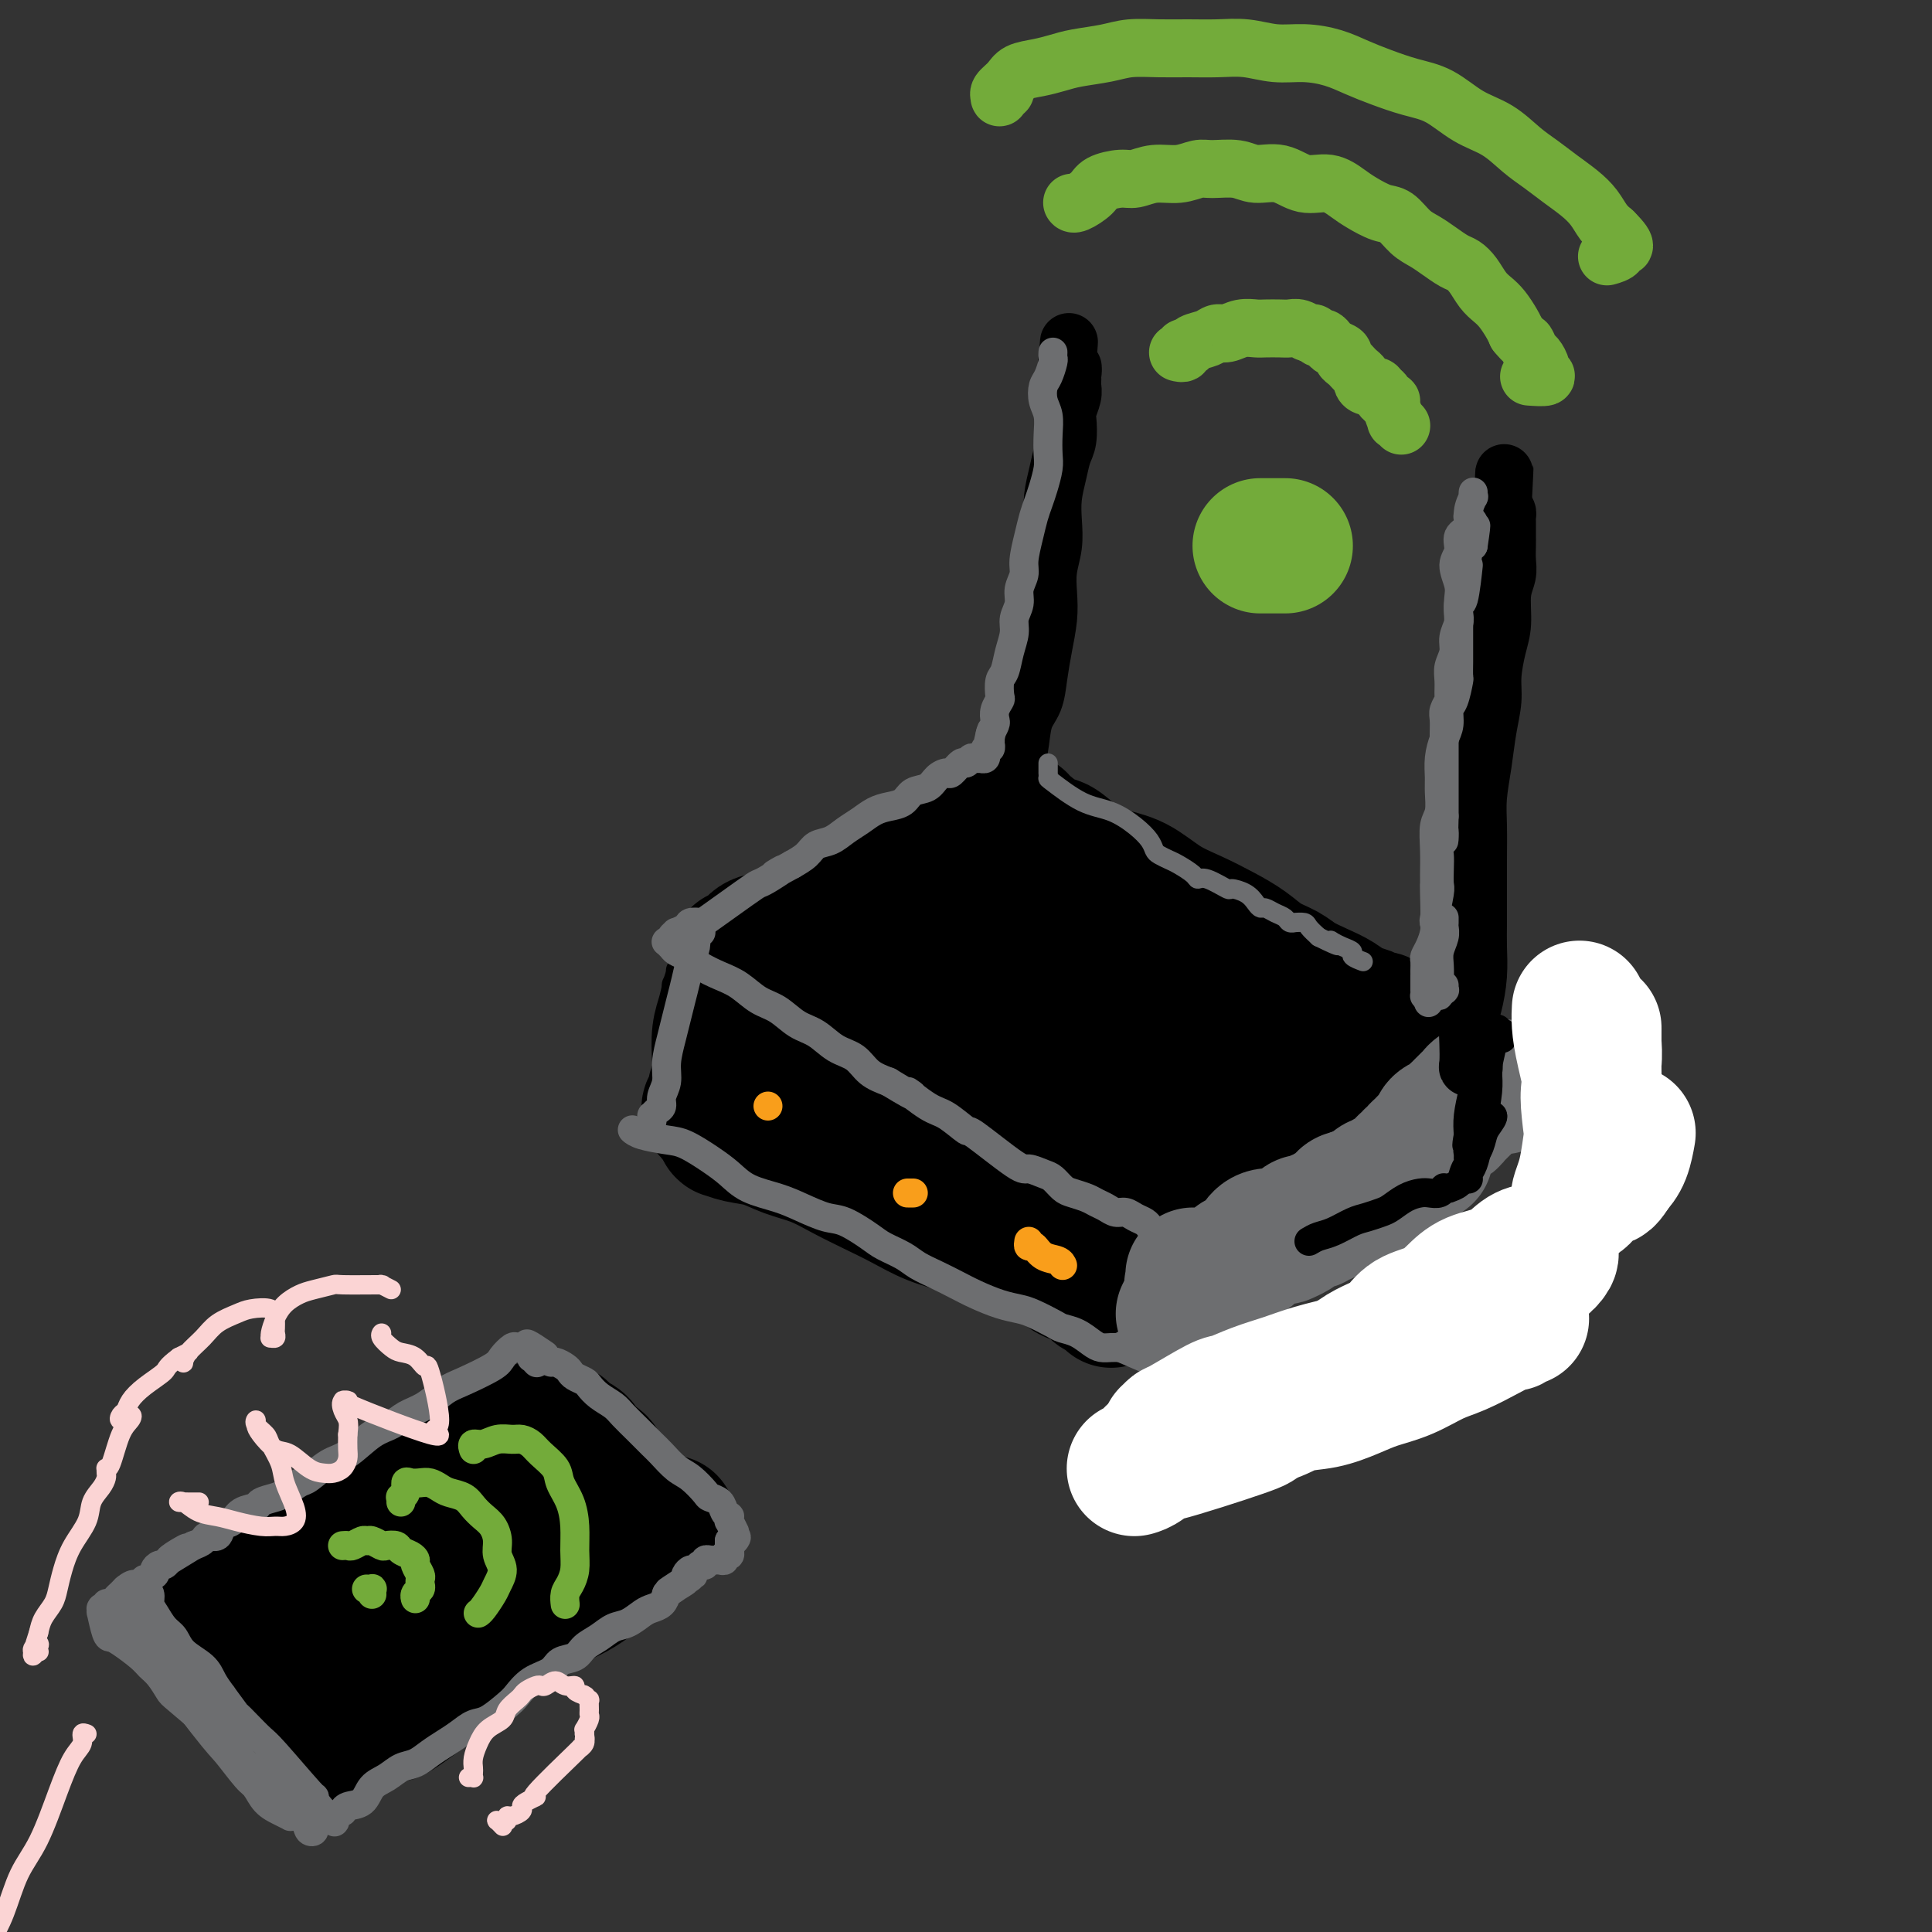 <svg viewBox='0 0 400 400' version='1.1' xmlns='http://www.w3.org/2000/svg' xmlns:xlink='http://www.w3.org/1999/xlink'><rect x="0" y="0" width="400" height="400" fill="#333333" stroke="none"/><g fill='none' stroke='rgb(0,0,0)' stroke-width='6' stroke-linecap='round' stroke-linejoin='round'><path d='M141,201c-0.116,0.004 -0.232,0.008 0,0c0.232,-0.008 0.811,-0.030 1,0c0.189,0.030 -0.011,0.110 1,1c1.011,0.890 3.233,2.590 6,4c2.767,1.410 6.080,2.530 9,4c2.920,1.470 5.446,3.290 9,5c3.554,1.710 8.134,3.312 12,5c3.866,1.688 7.018,3.463 10,5c2.982,1.537 5.794,2.834 8,4c2.206,1.166 3.804,2.199 6,3c2.196,0.801 4.988,1.369 7,2c2.012,0.631 3.245,1.326 5,2c1.755,0.674 4.034,1.329 6,2c1.966,0.671 3.619,1.359 5,2c1.381,0.641 2.490,1.236 4,2c1.510,0.764 3.419,1.696 5,2c1.581,0.304 2.833,-0.021 4,0c1.167,0.021 2.250,0.388 3,1c0.750,0.612 1.167,1.470 2,2c0.833,0.530 2.081,0.734 3,1c0.919,0.266 1.510,0.594 2,1c0.490,0.406 0.878,0.889 1,1c0.122,0.111 -0.022,-0.151 0,0c0.022,0.151 0.209,0.714 0,1c-0.209,0.286 -0.815,0.296 -1,0c-0.185,-0.296 0.050,-0.897 0,-1c-0.050,-0.103 -0.384,0.292 -1,0c-0.616,-0.292 -1.512,-1.271 -3,-2c-1.488,-0.729 -3.568,-1.208 -6,-2c-2.432,-0.792 -5.216,-1.896 -8,-3'/><path d='M231,243c-4.605,-1.842 -6.618,-2.947 -9,-4c-2.382,-1.053 -5.133,-2.055 -8,-3c-2.867,-0.945 -5.851,-1.832 -9,-3c-3.149,-1.168 -6.463,-2.617 -10,-4c-3.537,-1.383 -7.298,-2.699 -10,-4c-2.702,-1.301 -4.343,-2.588 -6,-3c-1.657,-0.412 -3.328,0.052 -6,-1c-2.672,-1.052 -6.346,-3.620 -8,-5c-1.654,-1.380 -1.290,-1.574 -2,-2c-0.710,-0.426 -2.494,-1.085 -4,-2c-1.506,-0.915 -2.735,-2.087 -4,-3c-1.265,-0.913 -2.566,-1.569 -4,-2c-1.434,-0.431 -3.002,-0.637 -4,-1c-0.998,-0.363 -1.427,-0.882 -2,-1c-0.573,-0.118 -1.289,0.164 -2,0c-0.711,-0.164 -1.416,-0.776 -2,-1c-0.584,-0.224 -1.047,-0.060 -1,0c0.047,0.060 0.604,0.017 1,0c0.396,-0.017 0.632,-0.008 1,0c0.368,0.008 0.869,0.016 1,0c0.131,-0.016 -0.109,-0.056 0,0c0.109,0.056 0.568,0.207 1,0c0.432,-0.207 0.838,-0.774 1,-1c0.162,-0.226 0.081,-0.113 0,0'/></g>
<g fill='none' stroke='rgb(0,0,0)' stroke-width='28' stroke-linecap='round' stroke-linejoin='round'><path d='M162,199c0.043,0.476 0.086,0.952 0,1c-0.086,0.048 -0.301,-0.333 0,0c0.301,0.333 1.118,1.379 2,2c0.882,0.621 1.829,0.818 3,1c1.171,0.182 2.568,0.348 4,1c1.432,0.652 2.901,1.790 5,3c2.099,1.210 4.828,2.490 8,4c3.172,1.510 6.787,3.248 10,5c3.213,1.752 6.024,3.518 9,5c2.976,1.482 6.117,2.679 9,4c2.883,1.321 5.508,2.764 8,4c2.492,1.236 4.852,2.265 7,3c2.148,0.735 4.083,1.178 6,2c1.917,0.822 3.817,2.024 5,3c1.183,0.976 1.648,1.726 2,2c0.352,0.274 0.590,0.071 1,0c0.410,-0.071 0.991,-0.010 1,0c0.009,0.010 -0.554,-0.030 -1,0c-0.446,0.030 -0.776,0.131 -1,0c-0.224,-0.131 -0.342,-0.493 -1,-1c-0.658,-0.507 -1.855,-1.160 -3,-2c-1.145,-0.840 -2.238,-1.868 -4,-3c-1.762,-1.132 -4.192,-2.370 -7,-4c-2.808,-1.630 -5.994,-3.654 -10,-6c-4.006,-2.346 -8.831,-5.013 -13,-7c-4.169,-1.987 -7.684,-3.292 -11,-5c-3.316,-1.708 -6.435,-3.819 -9,-5c-2.565,-1.181 -4.575,-1.433 -6,-2c-1.425,-0.567 -2.264,-1.448 -3,-2c-0.736,-0.552 -1.368,-0.776 -2,-1'/><path d='M171,201c-11.198,-6.122 -4.692,-2.426 -3,-1c1.692,1.426 -1.431,0.582 -3,0c-1.569,-0.582 -1.585,-0.902 -2,-1c-0.415,-0.098 -1.229,0.026 -2,0c-0.771,-0.026 -1.499,-0.202 -2,0c-0.501,0.202 -0.774,0.782 -1,1c-0.226,0.218 -0.403,0.074 -1,0c-0.597,-0.074 -1.613,-0.076 -2,0c-0.387,0.076 -0.144,0.231 0,0c0.144,-0.231 0.189,-0.848 0,-1c-0.189,-0.152 -0.610,0.163 -1,0c-0.390,-0.163 -0.747,-0.802 -1,-1c-0.253,-0.198 -0.400,0.045 0,0c0.400,-0.045 1.349,-0.378 2,-1c0.651,-0.622 1.006,-1.531 2,-2c0.994,-0.469 2.628,-0.497 4,-1c1.372,-0.503 2.482,-1.481 4,-2c1.518,-0.519 3.443,-0.580 5,-1c1.557,-0.420 2.744,-1.201 4,-2c1.256,-0.799 2.579,-1.618 4,-2c1.421,-0.382 2.938,-0.328 4,-1c1.062,-0.672 1.668,-2.069 3,-3c1.332,-0.931 3.391,-1.397 5,-2c1.609,-0.603 2.770,-1.342 4,-2c1.230,-0.658 2.529,-1.233 4,-2c1.471,-0.767 3.112,-1.725 4,-2c0.888,-0.275 1.021,0.132 1,0c-0.021,-0.132 -0.198,-0.805 0,-1c0.198,-0.195 0.771,0.087 1,0c0.229,-0.087 0.115,-0.544 0,-1'/><path d='M204,173c7.886,-3.808 2.102,-0.828 0,0c-2.102,0.828 -0.523,-0.496 0,-1c0.523,-0.504 -0.010,-0.188 0,0c0.010,0.188 0.563,0.246 1,0c0.437,-0.246 0.756,-0.798 1,-1c0.244,-0.202 0.412,-0.054 1,0c0.588,0.054 1.597,0.016 2,0c0.403,-0.016 0.202,-0.008 0,0'/><path d='M211,170c0.003,-0.137 0.006,-0.274 0,0c-0.006,0.274 -0.019,0.958 0,1c0.019,0.042 0.072,-0.557 1,0c0.928,0.557 2.732,2.269 4,3c1.268,0.731 2.000,0.482 3,1c1.000,0.518 2.268,1.804 4,3c1.732,1.196 3.929,2.301 6,3c2.071,0.699 4.017,0.991 6,2c1.983,1.009 4.003,2.735 6,4c1.997,1.265 3.970,2.068 6,3c2.030,0.932 4.118,1.993 6,3c1.882,1.007 3.560,1.961 5,3c1.440,1.039 2.644,2.165 4,3c1.356,0.835 2.866,1.379 4,2c1.134,0.621 1.893,1.318 3,2c1.107,0.682 2.562,1.350 4,2c1.438,0.650 2.857,1.284 4,2c1.143,0.716 2.008,1.516 3,2c0.992,0.484 2.112,0.651 3,1c0.888,0.349 1.545,0.878 2,1c0.455,0.122 0.710,-0.163 1,0c0.290,0.163 0.617,0.775 1,1c0.383,0.225 0.824,0.064 1,0c0.176,-0.064 0.088,-0.032 0,0'/><path d='M286,221c-0.041,0.016 -0.082,0.032 0,0c0.082,-0.032 0.289,-0.112 0,0c-0.289,0.112 -1.072,0.415 -2,1c-0.928,0.585 -2.000,1.452 -3,2c-1.000,0.548 -1.929,0.776 -3,1c-1.071,0.224 -2.286,0.444 -3,1c-0.714,0.556 -0.927,1.447 -2,2c-1.073,0.553 -3.005,0.768 -4,1c-0.995,0.232 -1.053,0.481 -2,1c-0.947,0.519 -2.782,1.310 -4,2c-1.218,0.690 -1.819,1.281 -3,2c-1.181,0.719 -2.944,1.566 -4,2c-1.056,0.434 -1.407,0.454 -2,1c-0.593,0.546 -1.429,1.619 -2,2c-0.571,0.381 -0.877,0.069 -1,0c-0.123,-0.069 -0.063,0.106 0,0c0.063,-0.106 0.128,-0.492 0,-1c-0.128,-0.508 -0.450,-1.138 -1,-2c-0.550,-0.862 -1.327,-1.956 -2,-3c-0.673,-1.044 -1.240,-2.036 -2,-3c-0.760,-0.964 -1.712,-1.898 -3,-3c-1.288,-1.102 -2.912,-2.371 -5,-4c-2.088,-1.629 -4.640,-3.616 -8,-6c-3.360,-2.384 -7.527,-5.165 -11,-7c-3.473,-1.835 -6.252,-2.726 -9,-4c-2.748,-1.274 -5.466,-2.933 -7,-4c-1.534,-1.067 -1.885,-1.544 -2,-2c-0.115,-0.456 0.008,-0.892 0,-1c-0.008,-0.108 -0.145,0.112 0,0c0.145,-0.112 0.573,-0.556 1,-1'/><path d='M202,198c-0.148,-0.582 -0.019,-0.036 0,0c0.019,0.036 -0.071,-0.438 1,0c1.071,0.438 3.304,1.788 6,3c2.696,1.212 5.856,2.287 10,4c4.144,1.713 9.271,4.064 14,6c4.729,1.936 9.060,3.457 13,5c3.940,1.543 7.489,3.109 11,4c3.511,0.891 6.985,1.107 8,1c1.015,-0.107 -0.430,-0.536 -1,-1c-0.570,-0.464 -0.267,-0.963 -1,-2c-0.733,-1.037 -2.504,-2.611 -4,-4c-1.496,-1.389 -2.719,-2.592 -5,-4c-2.281,-1.408 -5.621,-3.021 -9,-5c-3.379,-1.979 -6.798,-4.324 -10,-6c-3.202,-1.676 -6.187,-2.685 -9,-4c-2.813,-1.315 -5.454,-2.938 -8,-4c-2.546,-1.062 -4.998,-1.563 -7,-2c-2.002,-0.437 -3.556,-0.811 -5,-1c-1.444,-0.189 -2.779,-0.195 -4,0c-1.221,0.195 -2.329,0.591 -3,1c-0.671,0.409 -0.906,0.831 -1,1c-0.094,0.169 -0.047,0.084 0,0'/><path d='M153,202c-0.024,-0.092 -0.048,-0.184 0,0c0.048,0.184 0.167,0.645 0,1c-0.167,0.355 -0.619,0.604 -1,1c-0.381,0.396 -0.689,0.938 -1,2c-0.311,1.062 -0.623,2.644 -1,4c-0.377,1.356 -0.818,2.485 -1,4c-0.182,1.515 -0.105,3.414 0,5c0.105,1.586 0.237,2.859 0,4c-0.237,1.141 -0.844,2.152 -1,3c-0.156,0.848 0.141,1.534 0,2c-0.141,0.466 -0.718,0.713 -1,1c-0.282,0.287 -0.268,0.616 0,1c0.268,0.384 0.791,0.824 1,1c0.209,0.176 0.105,0.088 0,0'/><path d='M150,233c-0.001,-0.114 -0.002,-0.227 0,0c0.002,0.227 0.008,0.796 0,1c-0.008,0.204 -0.029,0.043 0,0c0.029,-0.043 0.109,0.033 0,0c-0.109,-0.033 -0.407,-0.176 0,0c0.407,0.176 1.521,0.669 3,1c1.479,0.331 3.325,0.500 5,1c1.675,0.500 3.181,1.330 5,2c1.819,0.670 3.951,1.180 6,2c2.049,0.820 4.015,1.949 6,3c1.985,1.051 3.990,2.025 6,3c2.010,0.975 4.025,1.953 6,3c1.975,1.047 3.910,2.165 6,3c2.090,0.835 4.333,1.389 6,2c1.667,0.611 2.757,1.280 4,2c1.243,0.720 2.639,1.492 4,2c1.361,0.508 2.686,0.751 4,1c1.314,0.249 2.617,0.504 4,1c1.383,0.496 2.846,1.232 4,2c1.154,0.768 1.998,1.568 3,2c1.002,0.432 2.163,0.495 3,1c0.837,0.505 1.348,1.452 2,2c0.652,0.548 1.443,0.697 2,1c0.557,0.303 0.881,0.762 1,1c0.119,0.238 0.032,0.256 0,0c-0.032,-0.256 -0.009,-0.788 0,-1c0.009,-0.212 0.005,-0.106 0,0'/><path d='M173,235c0.140,-0.032 0.280,-0.065 0,0c-0.280,0.065 -0.979,0.226 -1,0c-0.021,-0.226 0.636,-0.840 1,-1c0.364,-0.160 0.436,0.134 1,0c0.564,-0.134 1.619,-0.696 3,-1c1.381,-0.304 3.089,-0.350 5,0c1.911,0.350 4.025,1.095 6,2c1.975,0.905 3.809,1.971 6,3c2.191,1.029 4.738,2.020 7,3c2.262,0.980 4.238,1.950 6,3c1.762,1.050 3.310,2.179 5,3c1.690,0.821 3.522,1.333 5,2c1.478,0.667 2.602,1.489 4,2c1.398,0.511 3.071,0.710 4,1c0.929,0.290 1.113,0.670 2,1c0.887,0.330 2.476,0.609 3,1c0.524,0.391 -0.017,0.893 0,1c0.017,0.107 0.593,-0.181 1,0c0.407,0.181 0.645,0.832 1,1c0.355,0.168 0.826,-0.147 1,0c0.174,0.147 0.050,0.756 0,1c-0.050,0.244 -0.025,0.122 0,0'/><path d='M166,229c-0.453,0.111 -0.907,0.222 -1,0c-0.093,-0.222 0.173,-0.776 0,-1c-0.173,-0.224 -0.785,-0.117 -1,0c-0.215,0.117 -0.034,0.244 0,0c0.034,-0.244 -0.080,-0.859 0,-1c0.080,-0.141 0.352,0.191 1,0c0.648,-0.191 1.670,-0.904 3,-1c1.330,-0.096 2.967,0.425 5,1c2.033,0.575 4.463,1.203 7,2c2.537,0.797 5.180,1.761 8,3c2.820,1.239 5.816,2.752 8,4c2.184,1.248 3.558,2.231 5,3c1.442,0.769 2.954,1.324 4,2c1.046,0.676 1.626,1.474 2,2c0.374,0.526 0.544,0.780 1,1c0.456,0.220 1.200,0.405 2,1c0.800,0.595 1.657,1.598 2,2c0.343,0.402 0.171,0.201 0,0'/></g>
<g fill='none' stroke='rgb(109,110,112)' stroke-width='28' stroke-linecap='round' stroke-linejoin='round'><path d='M247,264c0.000,0.309 0.001,0.619 0,1c-0.001,0.381 -0.003,0.835 0,1c0.003,0.165 0.010,0.041 0,0c-0.010,-0.041 -0.039,-0.000 0,0c0.039,0.000 0.146,-0.040 0,0c-0.146,0.040 -0.545,0.162 0,0c0.545,-0.162 2.033,-0.606 3,-1c0.967,-0.394 1.414,-0.738 2,-1c0.586,-0.262 1.310,-0.442 2,-1c0.690,-0.558 1.344,-1.495 2,-2c0.656,-0.505 1.312,-0.579 2,-1c0.688,-0.421 1.406,-1.188 2,-2c0.594,-0.812 1.062,-1.670 2,-2c0.938,-0.330 2.344,-0.131 3,0c0.656,0.131 0.561,0.194 1,0c0.439,-0.194 1.413,-0.644 2,-1c0.587,-0.356 0.787,-0.616 1,-1c0.213,-0.384 0.437,-0.890 1,-1c0.563,-0.110 1.464,0.178 2,0c0.536,-0.178 0.707,-0.821 1,-1c0.293,-0.179 0.707,0.106 1,0c0.293,-0.106 0.465,-0.603 1,-1c0.535,-0.397 1.435,-0.695 2,-1c0.565,-0.305 0.796,-0.618 1,-1c0.204,-0.382 0.380,-0.835 1,-1c0.620,-0.165 1.683,-0.044 2,0c0.317,0.044 -0.111,0.012 0,0c0.111,-0.012 0.761,-0.003 1,0c0.239,0.003 0.068,0.001 0,0c-0.068,-0.001 -0.034,-0.000 0,0'/><path d='M282,248c5.433,-2.704 1.515,-1.464 0,-1c-1.515,0.464 -0.627,0.154 0,0c0.627,-0.154 0.994,-0.150 1,0c0.006,0.150 -0.349,0.448 0,0c0.349,-0.448 1.403,-1.641 2,-2c0.597,-0.359 0.737,0.115 1,0c0.263,-0.115 0.649,-0.819 1,-1c0.351,-0.181 0.669,0.163 1,0c0.331,-0.163 0.677,-0.832 1,-1c0.323,-0.168 0.622,0.165 1,0c0.378,-0.165 0.834,-0.829 1,-1c0.166,-0.171 0.044,0.150 0,0c-0.044,-0.150 -0.008,-0.773 0,-1c0.008,-0.227 -0.012,-0.060 0,0c0.012,0.060 0.055,0.013 0,0c-0.055,-0.013 -0.208,0.008 0,0c0.208,-0.008 0.776,-0.044 1,0c0.224,0.044 0.102,0.170 0,0c-0.102,-0.170 -0.185,-0.634 0,-1c0.185,-0.366 0.637,-0.634 1,-1c0.363,-0.366 0.636,-0.829 1,-1c0.364,-0.171 0.818,-0.049 1,0c0.182,0.049 0.091,0.024 0,0'/><path d='M295,239c0.148,0.118 0.295,0.236 0,0c-0.295,-0.236 -1.034,-0.826 -1,-1c0.034,-0.174 0.839,0.070 1,0c0.161,-0.070 -0.322,-0.452 0,-1c0.322,-0.548 1.448,-1.260 2,-2c0.552,-0.740 0.529,-1.508 1,-2c0.471,-0.492 1.436,-0.709 2,-1c0.564,-0.291 0.729,-0.655 1,-1c0.271,-0.345 0.650,-0.671 1,-1c0.350,-0.329 0.671,-0.662 1,-1c0.329,-0.338 0.665,-0.683 1,-1c0.335,-0.317 0.667,-0.607 1,-1c0.333,-0.393 0.666,-0.890 1,-1c0.334,-0.110 0.667,0.167 1,0c0.333,-0.167 0.664,-0.777 1,-1c0.336,-0.223 0.678,-0.060 1,0c0.322,0.060 0.625,0.016 1,0c0.375,-0.016 0.821,-0.005 1,0c0.179,0.005 0.089,0.002 0,0'/><path d='M251,268c0.067,-0.089 0.133,-0.178 0,0c-0.133,0.178 -0.467,0.622 -1,1c-0.533,0.378 -1.267,0.689 -2,1c-0.733,0.311 -1.467,0.622 -2,1c-0.533,0.378 -0.867,0.822 -1,1c-0.133,0.178 -0.067,0.089 0,0'/></g>
<g fill='none' stroke='rgb(0,0,0)' stroke-width='12' stroke-linecap='round' stroke-linejoin='round'><path d='M305,221c0.113,-0.005 0.226,-0.010 0,0c-0.226,0.010 -0.790,0.034 -1,0c-0.210,-0.034 -0.067,-0.128 0,-1c0.067,-0.872 0.056,-2.522 0,-4c-0.056,-1.478 -0.159,-2.783 0,-4c0.159,-1.217 0.578,-2.344 1,-4c0.422,-1.656 0.845,-3.840 1,-6c0.155,-2.160 0.042,-4.296 0,-6c-0.042,-1.704 -0.012,-2.978 0,-5c0.012,-2.022 0.006,-4.793 0,-7c-0.006,-2.207 -0.013,-3.849 0,-6c0.013,-2.151 0.046,-4.812 0,-7c-0.046,-2.188 -0.171,-3.903 0,-6c0.171,-2.097 0.637,-4.577 1,-7c0.363,-2.423 0.623,-4.789 1,-7c0.377,-2.211 0.870,-4.268 1,-6c0.130,-1.732 -0.105,-3.138 0,-5c0.105,-1.862 0.550,-4.178 1,-6c0.450,-1.822 0.905,-3.149 1,-5c0.095,-1.851 -0.171,-4.226 0,-6c0.171,-1.774 0.778,-2.947 1,-4c0.222,-1.053 0.060,-1.988 0,-3c-0.060,-1.012 -0.016,-2.102 0,-3c0.016,-0.898 0.005,-1.603 0,-2c-0.005,-0.397 -0.004,-0.485 0,-1c0.004,-0.515 0.011,-1.458 0,-2c-0.011,-0.542 -0.042,-0.684 0,-1c0.042,-0.316 0.155,-0.804 0,-1c-0.155,-0.196 -0.577,-0.098 -1,0'/><path d='M311,106c0.933,-17.667 0.267,-4.333 0,1c-0.267,5.333 -0.133,2.667 0,0'/><path d='M213,168c0.119,-0.443 0.237,-0.887 0,-1c-0.237,-0.113 -0.831,0.103 -1,0c-0.169,-0.103 0.086,-0.527 0,-1c-0.086,-0.473 -0.514,-0.996 -1,-2c-0.486,-1.004 -1.031,-2.490 -1,-4c0.031,-1.510 0.638,-3.045 1,-5c0.362,-1.955 0.479,-4.328 1,-6c0.521,-1.672 1.446,-2.641 2,-4c0.554,-1.359 0.736,-3.107 1,-5c0.264,-1.893 0.610,-3.930 1,-6c0.390,-2.070 0.823,-4.174 1,-6c0.177,-1.826 0.099,-3.376 0,-5c-0.099,-1.624 -0.220,-3.322 0,-5c0.220,-1.678 0.780,-3.334 1,-5c0.220,-1.666 0.101,-3.340 0,-5c-0.101,-1.660 -0.185,-3.306 0,-5c0.185,-1.694 0.637,-3.436 1,-5c0.363,-1.564 0.637,-2.950 1,-4c0.363,-1.050 0.815,-1.762 1,-3c0.185,-1.238 0.102,-3.000 0,-4c-0.102,-1.000 -0.223,-1.237 0,-2c0.223,-0.763 0.792,-2.051 1,-3c0.208,-0.949 0.057,-1.560 0,-2c-0.057,-0.440 -0.019,-0.710 0,-1c0.019,-0.290 0.019,-0.599 0,-1c-0.019,-0.401 -0.058,-0.895 0,-1c0.058,-0.105 0.211,0.178 0,0c-0.211,-0.178 -0.788,-0.817 -1,-1c-0.212,-0.183 -0.061,0.091 0,0c0.061,-0.091 0.030,-0.545 0,-1'/><path d='M221,75c0.618,-8.199 0.165,-2.198 0,0c-0.165,2.198 -0.040,0.593 0,0c0.040,-0.593 -0.003,-0.173 0,0c0.003,0.173 0.052,0.098 0,0c-0.052,-0.098 -0.206,-0.219 0,0c0.206,0.219 0.773,0.777 1,1c0.227,0.223 0.113,0.112 0,0'/></g>
<g fill='none' stroke='rgb(109,110,112)' stroke-width='6' stroke-linecap='round' stroke-linejoin='round'><path d='M305,102c0.001,-0.009 0.001,-0.019 0,0c-0.001,0.019 -0.005,0.066 0,0c0.005,-0.066 0.017,-0.246 0,0c-0.017,0.246 -0.065,0.919 0,1c0.065,0.081 0.243,-0.428 0,0c-0.243,0.428 -0.907,1.793 -1,3c-0.093,1.207 0.385,2.255 0,3c-0.385,0.745 -1.634,1.185 -2,2c-0.366,0.815 0.150,2.004 0,3c-0.150,0.996 -0.967,1.799 -1,3c-0.033,1.201 0.719,2.800 1,4c0.281,1.200 0.090,2.001 0,3c-0.090,0.999 -0.081,2.196 0,3c0.081,0.804 0.232,1.215 0,2c-0.232,0.785 -0.847,1.944 -1,3c-0.153,1.056 0.156,2.008 0,3c-0.156,0.992 -0.778,2.023 -1,3c-0.222,0.977 -0.045,1.899 0,3c0.045,1.101 -0.040,2.381 0,3c0.040,0.619 0.207,0.577 0,1c-0.207,0.423 -0.788,1.311 -1,2c-0.212,0.689 -0.057,1.181 0,2c0.057,0.819 0.015,1.966 0,3c-0.015,1.034 -0.004,1.953 0,3c0.004,1.047 0.001,2.220 0,3c-0.001,0.780 -0.000,1.168 0,2c0.000,0.832 0.000,2.110 0,3c-0.000,0.890 -0.000,1.394 0,2c0.000,0.606 0.000,1.316 0,2c-0.000,0.684 -0.000,1.342 0,2'/><path d='M299,169c-0.249,8.565 0.129,3.976 0,3c-0.129,-0.976 -0.766,1.660 -1,3c-0.234,1.340 -0.067,1.382 0,2c0.067,0.618 0.032,1.810 0,3c-0.032,1.190 -0.060,2.376 0,3c0.060,0.624 0.210,0.684 0,2c-0.210,1.316 -0.778,3.887 -1,5c-0.222,1.113 -0.098,0.770 0,1c0.098,0.230 0.170,1.035 0,2c-0.170,0.965 -0.581,2.091 -1,3c-0.419,0.909 -0.844,1.601 -1,2c-0.156,0.399 -0.042,0.503 0,1c0.042,0.497 0.011,1.386 0,2c-0.011,0.614 -0.003,0.953 0,1c0.003,0.047 0.001,-0.199 0,0c-0.001,0.199 -0.000,0.842 0,1c0.000,0.158 0.000,-0.169 0,0c-0.000,0.169 0.000,0.833 0,1c-0.000,0.167 -0.001,-0.165 0,0c0.001,0.165 0.003,0.826 0,1c-0.003,0.174 -0.011,-0.139 0,0c0.011,0.139 0.041,0.730 0,1c-0.041,0.270 -0.155,0.220 0,0c0.155,-0.220 0.577,-0.610 1,-1'/><path d='M296,205c-0.468,5.407 -0.140,0.923 0,-1c0.140,-1.923 0.090,-1.285 0,-2c-0.090,-0.715 -0.220,-2.784 0,-4c0.220,-1.216 0.791,-1.580 1,-4c0.209,-2.420 0.055,-6.896 0,-9c-0.055,-2.104 -0.011,-1.836 0,-2c0.011,-0.164 -0.011,-0.761 0,-2c0.011,-1.239 0.056,-3.121 0,-5c-0.056,-1.879 -0.212,-3.755 0,-5c0.212,-1.245 0.792,-1.859 1,-3c0.208,-1.141 0.046,-2.808 0,-4c-0.046,-1.192 0.025,-1.909 0,-3c-0.025,-1.091 -0.148,-2.555 0,-4c0.148,-1.445 0.565,-2.871 1,-4c0.435,-1.129 0.887,-1.960 1,-3c0.113,-1.040 -0.113,-2.288 0,-3c0.113,-0.712 0.566,-0.888 1,-2c0.434,-1.112 0.848,-3.159 1,-4c0.152,-0.841 0.041,-0.474 0,-1c-0.041,-0.526 -0.012,-1.943 0,-3c0.012,-1.057 0.006,-1.755 0,-3c-0.006,-1.245 -0.012,-3.039 0,-4c0.012,-0.961 0.042,-1.089 0,-2c-0.042,-0.911 -0.156,-2.605 0,-3c0.156,-0.395 0.580,0.507 1,-1c0.420,-1.507 0.834,-5.425 1,-7c0.166,-1.575 0.083,-0.809 0,-1c-0.083,-0.191 -0.167,-1.340 0,-2c0.167,-0.660 0.583,-0.830 1,-1'/><path d='M305,113c1.082,-7.212 0.286,-3.243 0,-2c-0.286,1.243 -0.063,-0.241 0,-1c0.063,-0.759 -0.036,-0.793 0,-1c0.036,-0.207 0.206,-0.587 0,-1c-0.206,-0.413 -0.787,-0.858 -1,-1c-0.213,-0.142 -0.057,0.018 0,0c0.057,-0.018 0.015,-0.215 0,0c-0.015,0.215 -0.004,0.841 0,1c0.004,0.159 0.001,-0.150 0,0c-0.001,0.150 -0.000,0.757 0,1c0.000,0.243 0.000,0.121 0,0'/><path d='M299,204c-0.030,0.452 -0.061,0.903 0,1c0.061,0.097 0.212,-0.161 0,0c-0.212,0.161 -0.789,0.742 -1,1c-0.211,0.258 -0.058,0.194 0,0c0.058,-0.194 0.019,-0.517 0,-1c-0.019,-0.483 -0.019,-1.127 0,-2c0.019,-0.873 0.058,-1.974 0,-3c-0.058,-1.026 -0.212,-1.977 0,-3c0.212,-1.023 0.789,-2.117 1,-3c0.211,-0.883 0.057,-1.556 0,-2c-0.057,-0.444 -0.015,-0.658 0,-1c0.015,-0.342 0.004,-0.812 0,-1c-0.004,-0.188 -0.002,-0.094 0,0'/><path d='M218,73c-0.002,0.028 -0.003,0.056 0,0c0.003,-0.056 0.011,-0.196 0,0c-0.011,0.196 -0.043,0.727 0,1c0.043,0.273 0.159,0.288 0,1c-0.159,0.712 -0.592,2.122 -1,3c-0.408,0.878 -0.789,1.225 -1,2c-0.211,0.775 -0.252,1.977 0,3c0.252,1.023 0.797,1.866 1,3c0.203,1.134 0.066,2.558 0,4c-0.066,1.442 -0.059,2.903 0,4c0.059,1.097 0.171,1.832 0,3c-0.171,1.168 -0.624,2.771 -1,4c-0.376,1.229 -0.674,2.086 -1,3c-0.326,0.914 -0.680,1.886 -1,3c-0.320,1.114 -0.607,2.370 -1,4c-0.393,1.630 -0.894,3.633 -1,5c-0.106,1.367 0.183,2.098 0,3c-0.183,0.902 -0.837,1.976 -1,3c-0.163,1.024 0.164,1.997 0,3c-0.164,1.003 -0.818,2.035 -1,3c-0.182,0.965 0.109,1.863 0,3c-0.109,1.137 -0.617,2.513 -1,4c-0.383,1.487 -0.642,3.084 -1,4c-0.358,0.916 -0.814,1.153 -1,2c-0.186,0.847 -0.102,2.306 0,3c0.102,0.694 0.221,0.622 0,1c-0.221,0.378 -0.781,1.204 -1,2c-0.219,0.796 -0.097,1.560 0,2c0.097,0.440 0.171,0.554 0,1c-0.171,0.446 -0.585,1.223 -1,2'/><path d='M205,152c-1.856,8.443 -0.498,2.051 0,0c0.498,-2.051 0.134,0.239 0,1c-0.134,0.761 -0.040,-0.007 0,0c0.040,0.007 0.025,0.791 0,1c-0.025,0.209 -0.059,-0.155 0,0c0.059,0.155 0.213,0.830 0,1c-0.213,0.170 -0.793,-0.165 -1,0c-0.207,0.165 -0.041,0.829 0,1c0.041,0.171 -0.045,-0.150 0,0c0.045,0.150 0.219,0.771 0,1c-0.219,0.229 -0.833,0.066 -1,0c-0.167,-0.066 0.111,-0.034 0,0c-0.111,0.034 -0.611,0.069 -1,0c-0.389,-0.069 -0.667,-0.243 -1,0c-0.333,0.243 -0.723,0.904 -1,1c-0.277,0.096 -0.443,-0.374 -1,0c-0.557,0.374 -1.504,1.591 -2,2c-0.496,0.409 -0.541,0.011 -1,0c-0.459,-0.011 -1.333,0.364 -2,1c-0.667,0.636 -1.126,1.531 -2,2c-0.874,0.469 -2.162,0.510 -3,1c-0.838,0.490 -1.225,1.429 -2,2c-0.775,0.571 -1.940,0.773 -3,1c-1.060,0.227 -2.017,0.480 -3,1c-0.983,0.520 -1.992,1.308 -3,2c-1.008,0.692 -2.016,1.288 -3,2c-0.984,0.712 -1.944,1.541 -3,2c-1.056,0.459 -2.207,0.547 -3,1c-0.793,0.453 -1.226,1.272 -2,2c-0.774,0.728 -1.887,1.364 -3,2'/><path d='M164,179c-6.331,3.522 -2.660,1.326 -2,1c0.660,-0.326 -1.692,1.219 -3,2c-1.308,0.781 -1.573,0.797 -2,1c-0.427,0.203 -1.016,0.593 -3,2c-1.984,1.407 -5.363,3.831 -7,5c-1.637,1.169 -1.534,1.083 -2,1c-0.466,-0.083 -1.502,-0.163 -2,0c-0.498,0.163 -0.458,0.569 -1,1c-0.542,0.431 -1.666,0.886 -2,1c-0.334,0.114 0.121,-0.113 0,0c-0.121,0.113 -0.818,0.565 -1,1c-0.182,0.435 0.150,0.851 0,1c-0.150,0.149 -0.784,0.029 -1,0c-0.216,-0.029 -0.014,0.033 0,0c0.014,-0.033 -0.160,-0.161 0,0c0.160,0.161 0.654,0.610 1,1c0.346,0.390 0.546,0.722 1,1c0.454,0.278 1.163,0.501 2,1c0.837,0.499 1.802,1.273 3,2c1.198,0.727 2.630,1.406 4,2c1.370,0.594 2.676,1.103 4,2c1.324,0.897 2.664,2.184 4,3c1.336,0.816 2.668,1.162 4,2c1.332,0.838 2.662,2.168 4,3c1.338,0.832 2.682,1.168 4,2c1.318,0.832 2.611,2.161 4,3c1.389,0.839 2.874,1.187 4,2c1.126,0.813 1.893,2.089 3,3c1.107,0.911 2.553,1.455 4,2'/><path d='M184,224c7.827,4.776 4.395,2.216 4,2c-0.395,-0.216 2.248,1.911 4,3c1.752,1.089 2.614,1.138 4,2c1.386,0.862 3.295,2.535 4,3c0.705,0.465 0.205,-0.280 2,1c1.795,1.280 5.885,4.584 8,6c2.115,1.416 2.256,0.943 3,1c0.744,0.057 2.090,0.645 3,1c0.910,0.355 1.385,0.476 2,1c0.615,0.524 1.372,1.449 2,2c0.628,0.551 1.127,0.726 2,1c0.873,0.274 2.121,0.647 3,1c0.879,0.353 1.390,0.686 2,1c0.610,0.314 1.319,0.609 2,1c0.681,0.391 1.334,0.878 2,1c0.666,0.122 1.344,-0.122 2,0c0.656,0.122 1.289,0.611 2,1c0.711,0.389 1.500,0.679 2,1c0.500,0.321 0.712,0.673 1,1c0.288,0.327 0.651,0.627 1,1c0.349,0.373 0.682,0.818 1,1c0.318,0.182 0.621,0.101 1,0c0.379,-0.101 0.834,-0.223 1,0c0.166,0.223 0.045,0.792 0,1c-0.045,0.208 -0.012,0.056 0,0c0.012,-0.056 0.003,-0.016 0,0c-0.003,0.016 -0.002,0.008 0,0'/><path d='M131,234c-0.007,-0.006 -0.014,-0.012 0,0c0.014,0.012 0.049,0.043 0,0c-0.049,-0.043 -0.184,-0.160 0,0c0.184,0.160 0.685,0.598 2,1c1.315,0.402 3.445,0.769 5,1c1.555,0.231 2.537,0.327 4,1c1.463,0.673 3.408,1.923 5,3c1.592,1.077 2.831,1.980 4,3c1.169,1.020 2.267,2.155 4,3c1.733,0.845 4.099,1.399 6,2c1.901,0.601 3.337,1.249 5,2c1.663,0.751 3.555,1.605 5,2c1.445,0.395 2.444,0.332 4,1c1.556,0.668 3.669,2.066 5,3c1.331,0.934 1.882,1.405 3,2c1.118,0.595 2.804,1.314 4,2c1.196,0.686 1.901,1.339 3,2c1.099,0.661 2.591,1.329 4,2c1.409,0.671 2.735,1.345 4,2c1.265,0.655 2.468,1.293 4,2c1.532,0.707 3.393,1.485 5,2c1.607,0.515 2.961,0.767 4,1c1.039,0.233 1.762,0.447 3,1c1.238,0.553 2.989,1.444 4,2c1.011,0.556 1.282,0.776 2,1c0.718,0.224 1.883,0.452 3,1c1.117,0.548 2.186,1.415 3,2c0.814,0.585 1.373,0.888 2,1c0.627,0.112 1.322,0.032 2,0c0.678,-0.032 1.339,-0.016 2,0'/><path d='M232,279c15.909,6.896 5.181,1.638 2,0c-3.181,-1.638 1.186,0.346 3,1c1.814,0.654 1.076,-0.021 1,0c-0.076,0.021 0.512,0.738 1,1c0.488,0.262 0.877,0.070 1,0c0.123,-0.070 -0.020,-0.019 0,0c0.020,0.019 0.201,0.005 0,0c-0.201,-0.005 -0.785,-0.001 -1,0c-0.215,0.001 -0.061,0.000 0,0c0.061,-0.000 0.031,-0.000 0,0'/><path d='M145,193c0.114,0.033 0.227,0.067 0,0c-0.227,-0.067 -0.796,-0.234 -1,0c-0.204,0.234 -0.044,0.870 0,1c0.044,0.130 -0.030,-0.244 0,0c0.030,0.244 0.163,1.107 0,2c-0.163,0.893 -0.621,1.816 -1,3c-0.379,1.184 -0.680,2.630 -1,4c-0.320,1.370 -0.659,2.663 -1,4c-0.341,1.337 -0.684,2.718 -1,4c-0.316,1.282 -0.606,2.466 -1,4c-0.394,1.534 -0.893,3.419 -1,5c-0.107,1.581 0.178,2.858 0,4c-0.178,1.142 -0.818,2.147 -1,3c-0.182,0.853 0.095,1.553 0,2c-0.095,0.447 -0.561,0.642 -1,1c-0.439,0.358 -0.850,0.881 -1,1c-0.150,0.119 -0.040,-0.164 0,0c0.040,0.164 0.011,0.776 0,1c-0.011,0.224 -0.003,0.060 0,0c0.003,-0.060 0.001,-0.017 0,0c-0.001,0.017 -0.000,0.009 0,0'/></g>
<g fill='none' stroke='rgb(0,0,0)' stroke-width='6' stroke-linecap='round' stroke-linejoin='round'><path d='M311,215c-0.033,-0.413 -0.065,-0.826 0,-1c0.065,-0.174 0.229,-0.110 0,0c-0.229,0.110 -0.850,0.266 -1,0c-0.150,-0.266 0.171,-0.954 0,-1c-0.171,-0.046 -0.833,0.548 -1,1c-0.167,0.452 0.163,0.760 0,2c-0.163,1.240 -0.817,3.413 -1,5c-0.183,1.587 0.105,2.588 0,4c-0.105,1.412 -0.602,3.233 -1,5c-0.398,1.767 -0.695,3.478 -1,5c-0.305,1.522 -0.617,2.853 -1,4c-0.383,1.147 -0.835,2.109 -1,3c-0.165,0.891 -0.041,1.713 0,2c0.041,0.287 -0.000,0.041 0,0c0.000,-0.041 0.041,0.123 0,0c-0.041,-0.123 -0.165,-0.532 0,-1c0.165,-0.468 0.619,-0.995 1,-2c0.381,-1.005 0.691,-2.486 1,-4c0.309,-1.514 0.619,-3.059 1,-5c0.381,-1.941 0.834,-4.279 1,-6c0.166,-1.721 0.044,-2.825 0,-4c-0.044,-1.175 -0.011,-2.421 0,-3c0.011,-0.579 -0.000,-0.491 0,-1c0.000,-0.509 0.011,-1.617 0,-2c-0.011,-0.383 -0.044,-0.043 0,0c0.044,0.043 0.166,-0.211 0,0c-0.166,0.211 -0.619,0.888 -1,2c-0.381,1.112 -0.690,2.659 -1,4c-0.310,1.341 -0.622,2.476 -1,4c-0.378,1.524 -0.822,3.435 -1,5c-0.178,1.565 -0.089,2.782 0,4'/><path d='M304,235c-0.619,3.286 -0.165,2.002 0,2c0.165,-0.002 0.043,1.277 0,2c-0.043,0.723 -0.007,0.889 0,1c0.007,0.111 -0.014,0.168 0,0c0.014,-0.168 0.064,-0.561 0,-1c-0.064,-0.439 -0.241,-0.925 0,-2c0.241,-1.075 0.900,-2.738 2,-4c1.100,-1.262 2.642,-2.122 3,-2c0.358,0.122 -0.468,1.226 -1,2c-0.532,0.774 -0.771,1.219 -1,2c-0.229,0.781 -0.447,1.898 -1,3c-0.553,1.102 -1.439,2.190 -2,3c-0.561,0.810 -0.795,1.342 -1,2c-0.205,0.658 -0.380,1.443 -1,2c-0.620,0.557 -1.685,0.885 -2,1c-0.315,0.115 0.120,0.017 0,0c-0.120,-0.017 -0.794,0.048 -1,0c-0.206,-0.048 0.055,-0.207 0,0c-0.055,0.207 -0.427,0.780 -1,1c-0.573,0.220 -1.346,0.086 -2,0c-0.654,-0.086 -1.190,-0.125 -2,0c-0.810,0.125 -1.896,0.414 -3,1c-1.104,0.586 -2.228,1.470 -3,2c-0.772,0.530 -1.194,0.705 -2,1c-0.806,0.295 -1.998,0.709 -3,1c-1.002,0.291 -1.815,0.459 -3,1c-1.185,0.541 -2.742,1.453 -4,2c-1.258,0.547 -2.217,0.728 -3,1c-0.783,0.272 -1.392,0.636 -2,1'/><path d='M99,314c-0.344,0.022 -0.688,0.044 -1,0c-0.312,-0.044 -0.593,-0.155 -1,0c-0.407,0.155 -0.941,0.576 -3,2c-2.059,1.424 -5.642,3.852 -9,6c-3.358,2.148 -6.491,4.017 -9,6c-2.509,1.983 -4.394,4.079 -6,6c-1.606,1.921 -2.933,3.667 -4,5c-1.067,1.333 -1.874,2.252 -2,3c-0.126,0.748 0.429,1.324 1,1c0.571,-0.324 1.159,-1.549 2,-3c0.841,-1.451 1.937,-3.126 4,-5c2.063,-1.874 5.095,-3.945 9,-7c3.905,-3.055 8.683,-7.095 13,-10c4.317,-2.905 8.173,-4.677 12,-6c3.827,-1.323 7.624,-2.197 11,-3c3.376,-0.803 6.329,-1.534 8,-2c1.671,-0.466 2.058,-0.667 2,-1c-0.058,-0.333 -0.563,-0.796 -1,-1c-0.437,-0.204 -0.808,-0.147 -2,0c-1.192,0.147 -3.206,0.386 -5,1c-1.794,0.614 -3.370,1.604 -4,2c-0.630,0.396 -0.315,0.198 0,0'/></g>
<g fill='none' stroke='rgb(0,0,0)' stroke-width='28' stroke-linecap='round' stroke-linejoin='round'><path d='M70,352c-0.281,-0.002 -0.563,-0.003 -1,0c-0.437,0.003 -1.031,0.012 -2,0c-0.969,-0.012 -2.313,-0.045 -3,0c-0.687,0.045 -0.718,0.168 -1,0c-0.282,-0.168 -0.817,-0.625 -1,-1c-0.183,-0.375 -0.016,-0.667 0,-1c0.016,-0.333 -0.120,-0.709 0,-1c0.120,-0.291 0.496,-0.499 1,-1c0.504,-0.501 1.136,-1.294 2,-2c0.864,-0.706 1.962,-1.325 3,-2c1.038,-0.675 2.017,-1.404 3,-2c0.983,-0.596 1.969,-1.058 3,-2c1.031,-0.942 2.106,-2.366 3,-3c0.894,-0.634 1.606,-0.480 3,-1c1.394,-0.520 3.471,-1.715 5,-3c1.529,-1.285 2.509,-2.662 4,-4c1.491,-1.338 3.492,-2.637 5,-4c1.508,-1.363 2.523,-2.788 4,-4c1.477,-1.212 3.418,-2.209 5,-3c1.582,-0.791 2.806,-1.375 4,-2c1.194,-0.625 2.358,-1.292 3,-2c0.642,-0.708 0.762,-1.457 1,-2c0.238,-0.543 0.596,-0.878 1,-1c0.404,-0.122 0.855,-0.030 1,0c0.145,0.030 -0.016,-0.003 0,0c0.016,0.003 0.211,0.042 0,0c-0.211,-0.042 -0.826,-0.165 -1,0c-0.174,0.165 0.093,0.619 0,1c-0.093,0.381 -0.547,0.691 -1,1'/><path d='M111,313c7.253,-5.633 0.886,-1.216 -2,1c-2.886,2.216 -2.290,2.231 -3,3c-0.710,0.769 -2.725,2.291 -5,4c-2.275,1.709 -4.810,3.606 -8,6c-3.190,2.394 -7.034,5.285 -10,7c-2.966,1.715 -5.053,2.253 -9,4c-3.947,1.747 -9.752,4.703 -12,6c-2.248,1.297 -0.938,0.936 -1,1c-0.062,0.064 -1.496,0.555 -2,1c-0.504,0.445 -0.080,0.845 0,1c0.080,0.155 -0.186,0.067 0,0c0.186,-0.067 0.823,-0.112 1,0c0.177,0.112 -0.104,0.380 0,0c0.104,-0.380 0.595,-1.408 1,-2c0.405,-0.592 0.724,-0.747 1,-1c0.276,-0.253 0.507,-0.603 1,-1c0.493,-0.397 1.247,-0.839 3,-2c1.753,-1.161 4.504,-3.040 6,-4c1.496,-0.960 1.735,-1.002 2,-1c0.265,0.002 0.555,0.047 2,-1c1.445,-1.047 4.045,-3.188 6,-5c1.955,-1.812 3.265,-3.296 4,-4c0.735,-0.704 0.896,-0.627 2,-2c1.104,-1.373 3.150,-4.195 5,-6c1.850,-1.805 3.504,-2.591 5,-3c1.496,-0.409 2.834,-0.439 4,-1c1.166,-0.561 2.160,-1.651 3,-2c0.840,-0.349 1.526,0.043 2,0c0.474,-0.043 0.737,-0.522 1,-1'/><path d='M108,311c2.328,-1.018 0.649,-0.063 0,0c-0.649,0.063 -0.267,-0.767 0,-1c0.267,-0.233 0.418,0.129 1,0c0.582,-0.129 1.595,-0.751 2,-1c0.405,-0.249 0.203,-0.124 0,0'/><path d='M117,308c0.449,-0.079 0.898,-0.159 1,0c0.102,0.159 -0.141,0.556 0,1c0.141,0.444 0.668,0.935 1,1c0.332,0.065 0.471,-0.296 1,0c0.529,0.296 1.448,1.250 2,2c0.552,0.750 0.736,1.296 1,2c0.264,0.704 0.606,1.566 1,2c0.394,0.434 0.838,0.441 1,1c0.162,0.559 0.040,1.671 0,2c-0.040,0.329 0.001,-0.124 0,0c-0.001,0.124 -0.043,0.825 0,1c0.043,0.175 0.170,-0.176 0,0c-0.170,0.176 -0.639,0.880 -1,1c-0.361,0.120 -0.616,-0.345 -1,0c-0.384,0.345 -0.899,1.500 -2,2c-1.101,0.500 -2.787,0.345 -4,1c-1.213,0.655 -1.951,2.118 -3,3c-1.049,0.882 -2.408,1.181 -4,2c-1.592,0.819 -3.415,2.157 -5,3c-1.585,0.843 -2.930,1.189 -4,2c-1.070,0.811 -1.864,2.086 -3,3c-1.136,0.914 -2.615,1.466 -4,2c-1.385,0.534 -2.678,1.049 -4,2c-1.322,0.951 -2.673,2.339 -4,3c-1.327,0.661 -2.629,0.597 -4,1c-1.371,0.403 -2.811,1.273 -4,2c-1.189,0.727 -2.128,1.311 -3,2c-0.872,0.689 -1.678,1.483 -2,2c-0.322,0.517 -0.161,0.759 0,1'/><path d='M73,352c-8.089,5.133 -2.311,1.467 0,0c2.311,-1.467 1.156,-0.733 0,0'/><path d='M70,333c0.119,0.002 0.237,0.004 0,0c-0.237,-0.004 -0.831,-0.012 -1,0c-0.169,0.012 0.086,0.046 0,0c-0.086,-0.046 -0.513,-0.172 0,-1c0.513,-0.828 1.964,-2.357 3,-3c1.036,-0.643 1.656,-0.398 3,-1c1.344,-0.602 3.413,-2.049 5,-3c1.587,-0.951 2.693,-1.407 4,-2c1.307,-0.593 2.815,-1.325 4,-2c1.185,-0.675 2.048,-1.293 3,-2c0.952,-0.707 1.992,-1.503 3,-2c1.008,-0.497 1.984,-0.696 3,-1c1.016,-0.304 2.071,-0.712 3,-1c0.929,-0.288 1.731,-0.455 3,-1c1.269,-0.545 3.006,-1.466 4,-2c0.994,-0.534 1.246,-0.679 2,-1c0.754,-0.321 2.011,-0.817 3,-1c0.989,-0.183 1.711,-0.052 2,0c0.289,0.052 0.144,0.026 0,0'/><path d='M99,319c-0.535,0.027 -1.069,0.053 -1,0c0.069,-0.053 0.742,-0.187 0,0c-0.742,0.187 -2.897,0.695 -4,1c-1.103,0.305 -1.153,0.408 -4,2c-2.847,1.592 -8.491,4.673 -11,6c-2.509,1.327 -1.884,0.898 -3,1c-1.116,0.102 -3.974,0.734 -7,2c-3.026,1.266 -6.219,3.166 -8,4c-1.781,0.834 -2.151,0.602 -3,1c-0.849,0.398 -2.179,1.427 -3,2c-0.821,0.573 -1.134,0.690 -2,1c-0.866,0.310 -2.285,0.812 -3,1c-0.715,0.188 -0.727,0.063 -1,0c-0.273,-0.063 -0.806,-0.065 -1,0c-0.194,0.065 -0.049,0.198 0,0c0.049,-0.198 0.001,-0.727 0,-1c-0.001,-0.273 0.043,-0.289 0,0c-0.043,0.289 -0.174,0.885 0,1c0.174,0.115 0.651,-0.250 1,0c0.349,0.250 0.569,1.116 1,2c0.431,0.884 1.071,1.785 2,3c0.929,1.215 2.146,2.745 3,4c0.854,1.255 1.343,2.235 2,3c0.657,0.765 1.480,1.314 2,2c0.520,0.686 0.735,1.508 1,2c0.265,0.492 0.578,0.654 1,1c0.422,0.346 0.953,0.874 1,1c0.047,0.126 -0.389,-0.152 0,0c0.389,0.152 1.605,0.733 2,1c0.395,0.267 -0.030,0.219 0,0c0.030,-0.219 0.515,-0.610 1,-1'/><path d='M65,358c2.961,2.788 2.865,0.759 3,0c0.135,-0.759 0.502,-0.247 1,0c0.498,0.247 1.125,0.228 2,0c0.875,-0.228 1.996,-0.664 3,-1c1.004,-0.336 1.892,-0.571 3,-1c1.108,-0.429 2.435,-1.052 3,-1c0.565,0.052 0.366,0.778 3,-1c2.634,-1.778 8.101,-6.061 11,-8c2.899,-1.939 3.230,-1.534 4,-2c0.770,-0.466 1.980,-1.802 3,-3c1.020,-1.198 1.850,-2.260 3,-3c1.150,-0.740 2.619,-1.160 4,-2c1.381,-0.840 2.674,-2.099 4,-3c1.326,-0.901 2.687,-1.445 4,-2c1.313,-0.555 2.579,-1.122 4,-2c1.421,-0.878 2.998,-2.067 4,-3c1.002,-0.933 1.430,-1.609 2,-2c0.570,-0.391 1.281,-0.496 2,-1c0.719,-0.504 1.447,-1.407 2,-2c0.553,-0.593 0.932,-0.877 1,-1c0.068,-0.123 -0.174,-0.085 0,0c0.174,0.085 0.764,0.219 1,0c0.236,-0.219 0.120,-0.790 0,-1c-0.120,-0.210 -0.242,-0.060 0,0c0.242,0.060 0.849,0.030 1,0c0.151,-0.030 -0.156,-0.060 0,0c0.156,0.060 0.773,0.208 1,0c0.227,-0.208 0.065,-0.774 0,-1c-0.065,-0.226 -0.032,-0.113 0,0'/><path d='M134,318c8.177,-5.511 3.119,-1.288 1,0c-2.119,1.288 -1.299,-0.358 -1,-1c0.299,-0.642 0.077,-0.279 0,0c-0.077,0.279 -0.009,0.474 -1,-1c-0.991,-1.474 -3.039,-4.618 -4,-6c-0.961,-1.382 -0.834,-1.004 -1,-1c-0.166,0.004 -0.626,-0.366 -1,-1c-0.374,-0.634 -0.664,-1.531 -1,-2c-0.336,-0.469 -0.719,-0.510 -1,-1c-0.281,-0.490 -0.461,-1.428 -1,-2c-0.539,-0.572 -1.436,-0.779 -2,-1c-0.564,-0.221 -0.796,-0.455 -1,-1c-0.204,-0.545 -0.380,-1.399 -1,-2c-0.620,-0.601 -1.686,-0.949 -2,-1c-0.314,-0.051 0.122,0.196 0,0c-0.122,-0.196 -0.802,-0.836 -1,-1c-0.198,-0.164 0.087,0.147 0,0c-0.087,-0.147 -0.546,-0.753 -1,-1c-0.454,-0.247 -0.902,-0.133 -1,0c-0.098,0.133 0.154,0.287 0,0c-0.154,-0.287 -0.715,-1.016 -1,-1c-0.285,0.016 -0.294,0.776 -1,1c-0.706,0.224 -2.109,-0.088 -3,0c-0.891,0.088 -1.268,0.578 -2,1c-0.732,0.422 -1.818,0.777 -3,1c-1.182,0.223 -2.460,0.314 -4,1c-1.540,0.686 -3.341,1.967 -5,3c-1.659,1.033 -3.178,1.816 -5,3c-1.822,1.184 -3.949,2.767 -6,4c-2.051,1.233 -4.025,2.117 -6,3'/><path d='M79,312c-6.365,2.927 -4.776,1.745 -5,2c-0.224,0.255 -2.260,1.947 -4,3c-1.740,1.053 -3.186,1.467 -4,2c-0.814,0.533 -0.998,1.185 -4,3c-3.002,1.815 -8.822,4.791 -11,6c-2.178,1.209 -0.713,0.650 -1,1c-0.287,0.350 -2.324,1.609 -3,2c-0.676,0.391 0.010,-0.087 0,0c-0.010,0.087 -0.717,0.739 -1,1c-0.283,0.261 -0.141,0.130 0,0'/></g>
<g fill='none' stroke='rgb(115,171,58)' stroke-width='28' stroke-linecap='round' stroke-linejoin='round'><path d='M266,113c0.089,0.000 0.177,0.000 0,0c-0.177,0.000 -0.621,-0.000 -1,0c-0.379,0.000 -0.694,0.000 -1,0c-0.306,0.000 -0.604,0.000 -1,0c-0.396,0.000 -0.891,0.000 -1,0c-0.109,0.000 0.167,0.000 0,0c-0.167,0.000 -0.777,0.000 -1,0c-0.223,0.000 -0.060,0.000 0,0c0.060,0.000 0.017,0.000 0,0c-0.017,0.000 -0.009,0.000 0,0'/></g>
<g fill='none' stroke='rgb(115,171,58)' stroke-width='12' stroke-linecap='round' stroke-linejoin='round'><path d='M244,73c0.032,0.009 0.065,0.017 0,0c-0.065,-0.017 -0.226,-0.060 0,0c0.226,0.060 0.841,0.224 1,0c0.159,-0.224 -0.137,-0.835 0,-1c0.137,-0.165 0.707,0.114 1,0c0.293,-0.114 0.308,-0.623 1,-1c0.692,-0.377 2.062,-0.623 3,-1c0.938,-0.377 1.443,-0.886 2,-1c0.557,-0.114 1.164,0.165 2,0c0.836,-0.165 1.901,-0.776 3,-1c1.099,-0.224 2.234,-0.061 3,0c0.766,0.061 1.165,0.020 2,0c0.835,-0.020 2.108,-0.021 3,0c0.892,0.021 1.405,0.062 2,0c0.595,-0.062 1.273,-0.228 2,0c0.727,0.228 1.505,0.849 2,1c0.495,0.151 0.709,-0.167 1,0c0.291,0.167 0.660,0.818 1,1c0.340,0.182 0.651,-0.106 1,0c0.349,0.106 0.738,0.606 1,1c0.262,0.394 0.399,0.683 1,1c0.601,0.317 1.666,0.662 2,1c0.334,0.338 -0.064,0.668 0,1c0.064,0.332 0.591,0.666 1,1c0.409,0.334 0.700,0.668 1,1c0.300,0.332 0.610,0.663 1,1c0.390,0.337 0.861,0.682 1,1c0.139,0.318 -0.056,0.611 0,1c0.056,0.389 0.361,0.874 1,1c0.639,0.126 1.611,-0.107 2,0c0.389,0.107 0.194,0.553 0,1'/><path d='M285,81c2.719,1.967 1.517,0.383 1,0c-0.517,-0.383 -0.350,0.434 0,1c0.350,0.566 0.882,0.881 1,1c0.118,0.119 -0.180,0.041 0,0c0.180,-0.041 0.837,-0.046 1,0c0.163,0.046 -0.166,0.142 0,1c0.166,0.858 0.829,2.479 1,3c0.171,0.521 -0.150,-0.056 0,0c0.150,0.056 0.771,0.746 1,1c0.229,0.254 0.065,0.073 0,0c-0.065,-0.073 -0.033,-0.036 0,0'/><path d='M222,42c0.008,0.013 0.017,0.025 0,0c-0.017,-0.025 -0.058,-0.088 0,0c0.058,0.088 0.216,0.326 1,0c0.784,-0.326 2.193,-1.216 3,-2c0.807,-0.784 1.012,-1.463 2,-2c0.988,-0.537 2.757,-0.932 4,-1c1.243,-0.068 1.958,0.192 3,0c1.042,-0.192 2.411,-0.837 4,-1c1.589,-0.163 3.400,0.157 5,0c1.600,-0.157 2.990,-0.790 4,-1c1.010,-0.210 1.641,0.004 3,0c1.359,-0.004 3.448,-0.227 5,0c1.552,0.227 2.569,0.904 4,1c1.431,0.096 3.277,-0.389 5,0c1.723,0.389 3.322,1.653 5,2c1.678,0.347 3.436,-0.221 5,0c1.564,0.221 2.936,1.232 4,2c1.064,0.768 1.821,1.294 3,2c1.179,0.706 2.780,1.592 4,2c1.220,0.408 2.060,0.337 3,1c0.940,0.663 1.981,2.061 3,3c1.019,0.939 2.016,1.419 3,2c0.984,0.581 1.954,1.261 3,2c1.046,0.739 2.167,1.535 3,2c0.833,0.465 1.378,0.599 2,1c0.622,0.401 1.322,1.070 2,2c0.678,0.930 1.334,2.122 2,3c0.666,0.878 1.344,1.441 2,2c0.656,0.559 1.292,1.112 2,2c0.708,0.888 1.488,2.111 2,3c0.512,0.889 0.756,1.445 1,2'/><path d='M314,69c1.796,2.196 1.786,1.687 2,2c0.214,0.313 0.653,1.446 1,2c0.347,0.554 0.604,0.527 1,1c0.396,0.473 0.932,1.447 1,2c0.068,0.553 -0.332,0.684 0,1c0.332,0.316 1.397,0.816 1,1c-0.397,0.184 -2.256,0.053 -3,0c-0.744,-0.053 -0.372,-0.026 0,0'/><path d='M208,19c0.117,-0.108 0.234,-0.217 0,0c-0.234,0.217 -0.818,0.759 -1,1c-0.182,0.241 0.040,0.181 0,0c-0.040,-0.181 -0.342,-0.482 0,-1c0.342,-0.518 1.327,-1.252 2,-2c0.673,-0.748 1.033,-1.510 2,-2c0.967,-0.490 2.543,-0.710 4,-1c1.457,-0.290 2.797,-0.652 4,-1c1.203,-0.348 2.270,-0.682 4,-1c1.730,-0.318 4.124,-0.621 6,-1c1.876,-0.379 3.235,-0.835 5,-1c1.765,-0.165 3.937,-0.040 6,0c2.063,0.040 4.017,-0.004 6,0c1.983,0.004 3.996,0.056 6,0c2.004,-0.056 3.998,-0.219 6,0c2.002,0.219 4.011,0.821 6,1c1.989,0.179 3.959,-0.065 6,0c2.041,0.065 4.155,0.438 6,1c1.845,0.562 3.422,1.312 5,2c1.578,0.688 3.155,1.313 5,2c1.845,0.687 3.956,1.437 6,2c2.044,0.563 4.020,0.941 6,2c1.980,1.059 3.964,2.800 6,4c2.036,1.200 4.123,1.857 6,3c1.877,1.143 3.542,2.770 5,4c1.458,1.230 2.708,2.062 4,3c1.292,0.938 2.625,1.981 4,3c1.375,1.019 2.791,2.016 4,3c1.209,0.984 2.210,1.957 3,3c0.790,1.043 1.369,2.155 2,3c0.631,0.845 1.316,1.422 2,2'/><path d='M334,48c3.907,3.884 1.676,3.093 1,3c-0.676,-0.093 0.203,0.514 0,1c-0.203,0.486 -1.486,0.853 -2,1c-0.514,0.147 -0.257,0.073 0,0'/></g>
<g fill='none' stroke='rgb(109,110,112)' stroke-width='6' stroke-linecap='round' stroke-linejoin='round'><path d='M71,375c-0.000,0.001 -0.000,0.001 0,0c0.000,-0.001 0.001,-0.004 0,0c-0.001,0.004 -0.004,0.014 0,0c0.004,-0.014 0.017,-0.052 0,0c-0.017,0.052 -0.062,0.194 0,0c0.062,-0.194 0.232,-0.724 1,-1c0.768,-0.276 2.134,-0.297 3,-1c0.866,-0.703 1.232,-2.089 2,-3c0.768,-0.911 1.938,-1.346 3,-2c1.062,-0.654 2.017,-1.526 3,-2c0.983,-0.474 1.996,-0.551 3,-1c1.004,-0.449 2.000,-1.270 3,-2c1.000,-0.730 2.005,-1.368 3,-2c0.995,-0.632 1.981,-1.256 3,-2c1.019,-0.744 2.070,-1.607 3,-2c0.930,-0.393 1.737,-0.318 3,-1c1.263,-0.682 2.980,-2.123 4,-3c1.020,-0.877 1.341,-1.190 2,-2c0.659,-0.810 1.656,-2.118 3,-3c1.344,-0.882 3.034,-1.338 4,-2c0.966,-0.662 1.206,-1.529 2,-2c0.794,-0.471 2.141,-0.545 3,-1c0.859,-0.455 1.231,-1.291 2,-2c0.769,-0.709 1.935,-1.289 3,-2c1.065,-0.711 2.029,-1.552 3,-2c0.971,-0.448 1.948,-0.504 3,-1c1.052,-0.496 2.179,-1.432 3,-2c0.821,-0.568 1.336,-0.768 2,-1c0.664,-0.232 1.475,-0.495 2,-1c0.525,-0.505 0.762,-1.253 1,-2'/><path d='M138,330c10.487,-7.140 3.205,-2.492 1,-1c-2.205,1.492 0.666,-0.174 2,-1c1.334,-0.826 1.132,-0.814 1,-1c-0.132,-0.186 -0.193,-0.572 0,-1c0.193,-0.428 0.639,-0.900 1,-1c0.361,-0.100 0.637,0.170 1,0c0.363,-0.170 0.814,-0.781 1,-1c0.186,-0.219 0.106,-0.044 0,0c-0.106,0.044 -0.238,-0.041 0,0c0.238,0.041 0.848,0.207 1,0c0.152,-0.207 -0.152,-0.787 0,-1c0.152,-0.213 0.761,-0.057 1,0c0.239,0.057 0.106,0.016 0,0c-0.106,-0.016 -0.187,-0.008 0,0c0.187,0.008 0.642,0.017 1,0c0.358,-0.017 0.618,-0.061 1,0c0.382,0.061 0.887,0.227 1,0c0.113,-0.227 -0.166,-0.845 0,-1c0.166,-0.155 0.777,0.155 1,0c0.223,-0.155 0.060,-0.774 0,-1c-0.060,-0.226 -0.016,-0.060 0,0c0.016,0.060 0.004,0.013 0,0c-0.004,-0.013 -0.001,0.008 0,0c0.001,-0.008 0.000,-0.043 0,0c-0.000,0.043 -0.000,0.165 0,0c0.000,-0.165 0.000,-0.619 0,-1c-0.000,-0.381 -0.000,-0.691 0,-1'/><path d='M151,319c2.236,-1.660 1.328,-0.309 1,0c-0.328,0.309 -0.074,-0.424 0,-1c0.074,-0.576 -0.033,-0.995 0,-1c0.033,-0.005 0.206,0.406 0,0c-0.206,-0.406 -0.790,-1.627 -1,-2c-0.210,-0.373 -0.044,0.104 0,0c0.044,-0.104 -0.034,-0.788 0,-1c0.034,-0.212 0.179,0.047 0,0c-0.179,-0.047 -0.684,-0.401 -1,-1c-0.316,-0.599 -0.443,-1.444 -1,-2c-0.557,-0.556 -1.542,-0.824 -2,-1c-0.458,-0.176 -0.387,-0.259 -1,-1c-0.613,-0.741 -1.910,-2.141 -3,-3c-1.090,-0.859 -1.973,-1.178 -3,-2c-1.027,-0.822 -2.200,-2.145 -3,-3c-0.800,-0.855 -1.229,-1.240 -2,-2c-0.771,-0.760 -1.884,-1.895 -3,-3c-1.116,-1.105 -2.234,-2.180 -3,-3c-0.766,-0.820 -1.179,-1.386 -2,-2c-0.821,-0.614 -2.052,-1.278 -3,-2c-0.948,-0.722 -1.615,-1.503 -2,-2c-0.385,-0.497 -0.488,-0.712 -1,-1c-0.512,-0.288 -1.432,-0.651 -2,-1c-0.568,-0.349 -0.782,-0.686 -1,-1c-0.218,-0.314 -0.440,-0.606 -1,-1c-0.560,-0.394 -1.459,-0.889 -2,-1c-0.541,-0.111 -0.722,0.162 -1,0c-0.278,-0.162 -0.651,-0.761 -1,-1c-0.349,-0.239 -0.675,-0.120 -1,0'/><path d='M112,281c-5.726,-4.869 -1.542,-2.042 0,-1c1.542,1.042 0.440,0.298 0,0c-0.440,-0.298 -0.220,-0.149 0,0'/><path d='M111,282c0.120,0.129 0.239,0.259 0,0c-0.239,-0.259 -0.838,-0.906 -1,-1c-0.162,-0.094 0.112,0.365 0,0c-0.112,-0.365 -0.611,-1.556 -1,-2c-0.389,-0.444 -0.667,-0.142 -1,0c-0.333,0.142 -0.722,0.125 -1,0c-0.278,-0.125 -0.447,-0.358 -1,0c-0.553,0.358 -1.491,1.307 -2,2c-0.509,0.693 -0.590,1.130 -2,2c-1.410,0.870 -4.148,2.173 -6,3c-1.852,0.827 -2.819,1.178 -4,2c-1.181,0.822 -2.577,2.115 -4,3c-1.423,0.885 -2.872,1.362 -4,2c-1.128,0.638 -1.934,1.436 -3,2c-1.066,0.564 -2.392,0.896 -4,2c-1.608,1.104 -3.499,2.982 -5,4c-1.501,1.018 -2.613,1.176 -4,2c-1.387,0.824 -3.048,2.315 -4,3c-0.952,0.685 -1.195,0.565 -2,1c-0.805,0.435 -2.173,1.425 -3,2c-0.827,0.575 -1.113,0.736 -2,1c-0.887,0.264 -2.374,0.633 -3,1c-0.626,0.367 -0.390,0.733 -1,1c-0.610,0.267 -2.065,0.435 -3,1c-0.935,0.565 -1.349,1.527 -2,2c-0.651,0.473 -1.539,0.455 -2,1c-0.461,0.545 -0.495,1.651 -1,2c-0.505,0.349 -1.482,-0.060 -2,0c-0.518,0.060 -0.577,0.589 -1,1c-0.423,0.411 -1.212,0.706 -2,1'/><path d='M40,320c-10.559,6.526 -3.957,2.341 -2,1c1.957,-1.341 -0.732,0.162 -2,1c-1.268,0.838 -1.115,1.012 -1,1c0.115,-0.012 0.190,-0.211 0,0c-0.190,0.211 -0.647,0.831 -1,1c-0.353,0.169 -0.601,-0.113 -1,0c-0.399,0.113 -0.948,0.623 -1,1c-0.052,0.377 0.392,0.623 0,1c-0.392,0.377 -1.621,0.886 -2,1c-0.379,0.114 0.094,-0.167 0,0c-0.094,0.167 -0.753,0.781 -1,1c-0.247,0.219 -0.081,0.044 0,0c0.081,-0.044 0.078,0.043 0,0c-0.078,-0.043 -0.232,-0.215 0,0c0.232,0.215 0.849,0.819 1,1c0.151,0.181 -0.164,-0.061 0,0c0.164,0.061 0.807,0.424 1,1c0.193,0.576 -0.064,1.365 0,2c0.064,0.635 0.447,1.118 1,2c0.553,0.882 1.275,2.165 2,3c0.725,0.835 1.454,1.224 2,2c0.546,0.776 0.909,1.940 2,3c1.091,1.060 2.909,2.016 4,3c1.091,0.984 1.455,1.995 2,3c0.545,1.005 1.273,2.002 2,3'/><path d='M46,351c3.232,4.388 2.811,3.856 3,4c0.189,0.144 0.989,0.962 2,2c1.011,1.038 2.233,2.297 3,3c0.767,0.703 1.078,0.851 3,3c1.922,2.149 5.453,6.299 7,8c1.547,1.701 1.108,0.954 1,1c-0.108,0.046 0.115,0.884 1,2c0.885,1.116 2.433,2.509 3,3c0.567,0.491 0.152,0.080 0,0c-0.152,-0.080 -0.041,0.171 0,0c0.041,-0.171 0.012,-0.763 0,-1c-0.012,-0.237 -0.006,-0.118 0,0'/><path d='M27,337c-0.029,-0.010 -0.058,-0.019 0,0c0.058,0.019 0.203,0.067 0,0c-0.203,-0.067 -0.755,-0.250 -1,0c-0.245,0.250 -0.184,0.934 0,1c0.184,0.066 0.489,-0.487 1,0c0.511,0.487 1.226,2.012 2,3c0.774,0.988 1.607,1.437 3,3c1.393,1.563 3.348,4.239 5,6c1.652,1.761 3.002,2.607 5,5c1.998,2.393 4.645,6.332 6,8c1.355,1.668 1.417,1.065 2,2c0.583,0.935 1.686,3.406 3,5c1.314,1.594 2.840,2.309 4,3c1.160,0.691 1.954,1.359 3,2c1.046,0.641 2.344,1.256 3,2c0.656,0.744 0.671,1.618 1,2c0.329,0.382 0.971,0.271 1,0c0.029,-0.271 -0.557,-0.703 -1,-1c-0.443,-0.297 -0.744,-0.458 -1,-1c-0.256,-0.542 -0.467,-1.466 -1,-2c-0.533,-0.534 -1.389,-0.679 -3,-2c-1.611,-1.321 -3.978,-3.820 -5,-5c-1.022,-1.180 -0.700,-1.043 -2,-2c-1.300,-0.957 -4.222,-3.008 -6,-5c-1.778,-1.992 -2.413,-3.923 -3,-5c-0.587,-1.077 -1.126,-1.299 -2,-2c-0.874,-0.701 -2.081,-1.881 -3,-3c-0.919,-1.119 -1.548,-2.177 -2,-3c-0.452,-0.823 -0.726,-1.412 -1,-2'/><path d='M35,346c-5.300,-5.768 -3.550,-3.688 -3,-3c0.550,0.688 -0.101,-0.016 -1,-1c-0.899,-0.984 -2.046,-2.246 -3,-3c-0.954,-0.754 -1.715,-0.998 -2,-1c-0.285,-0.002 -0.095,0.240 0,0c0.095,-0.240 0.095,-0.961 0,-1c-0.095,-0.039 -0.284,0.605 0,1c0.284,0.395 1.042,0.540 1,0c-0.042,-0.540 -0.885,-1.765 2,2c2.885,3.765 9.496,12.521 13,17c3.504,4.479 3.901,4.681 5,6c1.099,1.319 2.901,3.755 4,5c1.099,1.245 1.496,1.300 2,2c0.504,0.700 1.116,2.044 2,3c0.884,0.956 2.042,1.525 3,2c0.958,0.475 1.716,0.856 2,1c0.284,0.144 0.092,0.051 0,0c-0.092,-0.051 -0.086,-0.060 0,0c0.086,0.060 0.251,0.188 0,0c-0.251,-0.188 -0.918,-0.691 -2,-2c-1.082,-1.309 -2.579,-3.423 -3,-4c-0.421,-0.577 0.233,0.383 -1,-1c-1.233,-1.383 -4.352,-5.109 -6,-7c-1.648,-1.891 -1.824,-1.945 -2,-2'/><path d='M46,360c-2.198,-2.718 -1.692,-2.013 -3,-3c-1.308,-0.987 -4.432,-3.667 -6,-5c-1.568,-1.333 -1.582,-1.320 -2,-2c-0.418,-0.680 -1.239,-2.053 -2,-3c-0.761,-0.947 -1.460,-1.469 -2,-2c-0.540,-0.531 -0.919,-1.072 -2,-2c-1.081,-0.928 -2.864,-2.244 -4,-3c-1.136,-0.756 -1.625,-0.952 -2,-1c-0.375,-0.048 -0.636,0.054 -1,-1c-0.364,-1.054 -0.831,-3.263 -1,-4c-0.169,-0.737 -0.042,-0.002 0,0c0.042,0.002 -0.003,-0.731 0,-1c0.003,-0.269 0.052,-0.076 0,0c-0.052,0.076 -0.207,0.035 0,0c0.207,-0.035 0.776,-0.065 1,0c0.224,0.065 0.101,0.225 0,0c-0.101,-0.225 -0.182,-0.834 0,-1c0.182,-0.166 0.626,0.110 1,0c0.374,-0.110 0.678,-0.607 1,-1c0.322,-0.393 0.664,-0.684 1,-1c0.336,-0.316 0.668,-0.658 1,-1'/><path d='M26,329c1.167,-1.000 1.583,-1.000 2,-1c0.417,-0.000 0.833,0.000 1,0c0.167,-0.000 0.083,0.000 0,0'/><path d='M26,334c-0.199,-0.071 -0.398,-0.142 0,0c0.398,0.142 1.392,0.497 1,0c-0.392,-0.497 -2.171,-1.846 0,1c2.171,2.846 8.293,9.887 12,14c3.707,4.113 4.998,5.300 6,6c1.002,0.700 1.715,0.914 2,1c0.285,0.086 0.143,0.043 0,0'/><path d='M31,337c-0.033,0.284 -0.067,0.568 0,1c0.067,0.432 0.234,1.013 0,1c-0.234,-0.013 -0.871,-0.619 1,1c1.871,1.619 6.249,5.463 8,7c1.751,1.537 0.876,0.769 0,0'/></g>
<g fill='none' stroke='rgb(115,171,58)' stroke-width='6' stroke-linecap='round' stroke-linejoin='round'><path d='M76,329c-0.113,-0.008 -0.226,-0.016 0,0c0.226,0.016 0.793,0.057 1,0c0.207,-0.057 0.056,-0.211 0,0c-0.056,0.211 -0.015,0.788 0,1c0.015,0.212 0.004,0.061 0,0c-0.004,-0.061 -0.002,-0.030 0,0'/><path d='M71,320c0.026,-0.002 0.052,-0.004 0,0c-0.052,0.004 -0.182,0.016 0,0c0.182,-0.016 0.678,-0.058 1,0c0.322,0.058 0.472,0.215 1,0c0.528,-0.215 1.436,-0.804 2,-1c0.564,-0.196 0.785,-0.001 1,0c0.215,0.001 0.424,-0.193 1,0c0.576,0.193 1.520,0.773 2,1c0.480,0.227 0.497,0.103 1,0c0.503,-0.103 1.493,-0.183 2,0c0.507,0.183 0.532,0.630 1,1c0.468,0.370 1.379,0.662 2,1c0.621,0.338 0.951,0.720 1,1c0.049,0.280 -0.182,0.456 0,1c0.182,0.544 0.777,1.455 1,2c0.223,0.545 0.074,0.724 0,1c-0.074,0.276 -0.072,0.648 0,1c0.072,0.352 0.216,0.683 0,1c-0.216,0.317 -0.790,0.621 -1,1c-0.210,0.379 -0.057,0.833 0,1c0.057,0.167 0.016,0.048 0,0c-0.016,-0.048 -0.008,-0.024 0,0'/><path d='M83,311c0.032,-0.437 0.063,-0.874 0,-1c-0.063,-0.126 -0.221,0.057 0,0c0.221,-0.057 0.822,-0.356 1,-1c0.178,-0.644 -0.065,-1.634 0,-2c0.065,-0.366 0.439,-0.109 1,0c0.561,0.109 1.309,0.070 2,0c0.691,-0.070 1.326,-0.171 2,0c0.674,0.171 1.388,0.612 2,1c0.612,0.388 1.123,0.722 2,1c0.877,0.278 2.120,0.500 3,1c0.880,0.500 1.397,1.278 2,2c0.603,0.722 1.290,1.389 2,2c0.710,0.611 1.441,1.165 2,2c0.559,0.835 0.947,1.952 1,3c0.053,1.048 -0.227,2.028 0,3c0.227,0.972 0.961,1.935 1,3c0.039,1.065 -0.616,2.233 -1,3c-0.384,0.767 -0.495,1.134 -1,2c-0.505,0.866 -1.403,2.232 -2,3c-0.597,0.768 -0.891,0.937 -1,1c-0.109,0.063 -0.031,0.018 0,0c0.031,-0.018 0.016,-0.009 0,0'/><path d='M98,300c-0.011,-0.033 -0.022,-0.065 0,0c0.022,0.065 0.079,0.228 0,0c-0.079,-0.228 -0.292,-0.846 0,-1c0.292,-0.154 1.090,0.157 2,0c0.910,-0.157 1.933,-0.783 3,-1c1.067,-0.217 2.177,-0.025 3,0c0.823,0.025 1.357,-0.118 2,0c0.643,0.118 1.394,0.498 2,1c0.606,0.502 1.066,1.126 2,2c0.934,0.874 2.341,1.997 3,3c0.659,1.003 0.570,1.885 1,3c0.430,1.115 1.381,2.462 2,4c0.619,1.538 0.908,3.265 1,5c0.092,1.735 -0.014,3.477 0,5c0.014,1.523 0.147,2.825 0,4c-0.147,1.175 -0.576,2.222 -1,3c-0.424,0.778 -0.845,1.286 -1,2c-0.155,0.714 -0.044,1.632 0,2c0.044,0.368 0.022,0.184 0,0'/></g>
<g fill='none' stroke='rgb(249,158,27)' stroke-width='6' stroke-linecap='round' stroke-linejoin='round'><path d='M213,257c-0.075,0.477 -0.150,0.955 0,1c0.150,0.045 0.524,-0.341 1,0c0.476,0.341 1.056,1.411 2,2c0.944,0.589 2.254,0.697 3,1c0.746,0.303 0.927,0.801 1,1c0.073,0.199 0.036,0.100 0,0'/><path d='M188,247c-0.113,0.000 -0.226,0.000 0,0c0.226,0.000 0.792,-0.000 1,0c0.208,0.000 0.060,0.000 0,0c-0.060,0.000 -0.030,0.000 0,0'/><path d='M159,229c0.000,0.000 0.000,0.000 0,0c0.000,0.000 0.000,-0.000 0,0c0.000,0.000 0.000,0.000 0,0'/></g>
<g fill='none' stroke='rgb(109,110,112)' stroke-width='4' stroke-linecap='round' stroke-linejoin='round'><path d='M217,158c-0.001,0.301 -0.001,0.603 0,1c0.001,0.397 0.004,0.891 0,1c-0.004,0.109 -0.015,-0.165 0,0c0.015,0.165 0.055,0.771 0,1c-0.055,0.229 -0.204,0.081 1,1c1.204,0.919 3.762,2.904 6,4c2.238,1.096 4.157,1.302 6,2c1.843,0.698 3.610,1.889 5,3c1.390,1.111 2.401,2.142 3,3c0.599,0.858 0.784,1.543 1,2c0.216,0.457 0.463,0.687 1,1c0.537,0.313 1.363,0.709 2,1c0.637,0.291 1.086,0.478 2,1c0.914,0.522 2.295,1.379 3,2c0.705,0.621 0.734,1.006 1,1c0.266,-0.006 0.768,-0.401 2,0c1.232,0.401 3.195,1.600 4,2c0.805,0.400 0.453,0.001 1,0c0.547,-0.001 1.995,0.395 3,1c1.005,0.605 1.569,1.419 2,2c0.431,0.581 0.731,0.930 1,1c0.269,0.070 0.507,-0.139 1,0c0.493,0.139 1.240,0.626 2,1c0.760,0.374 1.531,0.636 2,1c0.469,0.364 0.636,0.832 1,1c0.364,0.168 0.926,0.037 1,0c0.074,-0.037 -0.341,0.021 0,0c0.341,-0.021 1.438,-0.121 2,0c0.562,0.121 0.589,0.463 1,1c0.411,0.537 1.205,1.268 2,2'/><path d='M273,194c5.808,2.869 3.827,1.542 3,1c-0.827,-0.542 -0.501,-0.299 0,0c0.501,0.299 1.178,0.655 2,1c0.822,0.345 1.789,0.681 2,1c0.211,0.319 -0.336,0.621 0,1c0.336,0.379 1.554,0.833 2,1c0.446,0.167 0.120,0.045 0,0c-0.120,-0.045 -0.034,-0.013 0,0c0.034,0.013 0.017,0.006 0,0'/></g>
<g fill='none' stroke='rgb(255,255,255)' stroke-width='28' stroke-linecap='round' stroke-linejoin='round'><path d='M327,209c0.014,-0.224 0.028,-0.449 0,0c-0.028,0.449 -0.096,1.571 0,3c0.096,1.429 0.358,3.164 1,6c0.642,2.836 1.665,6.773 2,10c0.335,3.227 -0.019,5.745 0,8c0.019,2.255 0.411,4.249 0,6c-0.411,1.751 -1.624,3.260 -2,4c-0.376,0.740 0.084,0.712 0,1c-0.084,0.288 -0.712,0.891 -1,1c-0.288,0.109 -0.235,-0.275 0,-1c0.235,-0.725 0.651,-1.790 1,-3c0.349,-1.210 0.629,-2.566 1,-5c0.371,-2.434 0.831,-5.945 1,-9c0.169,-3.055 0.045,-5.653 0,-8c-0.045,-2.347 -0.012,-4.443 0,-6c0.012,-1.557 0.003,-2.574 0,-3c-0.003,-0.426 0.000,-0.261 0,0c-0.000,0.261 -0.004,0.618 0,1c0.004,0.382 0.014,0.790 0,1c-0.014,0.210 -0.053,0.221 0,1c0.053,0.779 0.200,2.327 0,4c-0.200,1.673 -0.745,3.470 -1,5c-0.255,1.530 -0.220,2.794 0,5c0.220,2.206 0.626,5.354 1,7c0.374,1.646 0.716,1.789 1,3c0.284,1.211 0.510,3.489 1,4c0.490,0.511 1.245,-0.744 2,-2'/><path d='M334,242c0.702,-0.750 1.458,-1.625 2,-3c0.542,-1.375 0.869,-3.250 1,-4c0.131,-0.750 0.065,-0.375 0,0'/><path d='M315,273c-0.451,0.033 -0.901,0.066 -1,0c-0.099,-0.066 0.155,-0.232 0,0c-0.155,0.232 -0.717,0.862 -1,1c-0.283,0.138 -0.286,-0.216 -1,0c-0.714,0.216 -2.140,1.002 -4,2c-1.860,0.998 -4.155,2.206 -6,3c-1.845,0.794 -3.240,1.172 -5,2c-1.760,0.828 -3.884,2.104 -6,3c-2.116,0.896 -4.224,1.411 -6,2c-1.776,0.589 -3.220,1.253 -5,2c-1.780,0.747 -3.897,1.578 -6,2c-2.103,0.422 -4.193,0.437 -6,1c-1.807,0.563 -3.331,1.675 -5,2c-1.669,0.325 -3.482,-0.138 -5,0c-1.518,0.138 -2.740,0.878 -4,1c-1.260,0.122 -2.558,-0.374 -4,0c-1.442,0.374 -3.028,1.618 -4,2c-0.972,0.382 -1.329,-0.098 -2,0c-0.671,0.098 -1.657,0.772 -2,1c-0.343,0.228 -0.043,0.008 0,0c0.043,-0.008 -0.170,0.196 0,0c0.170,-0.196 0.725,-0.790 1,-1c0.275,-0.210 0.270,-0.034 2,-1c1.730,-0.966 5.194,-3.074 7,-4c1.806,-0.926 1.954,-0.671 3,-1c1.046,-0.329 2.992,-1.243 5,-2c2.008,-0.757 4.079,-1.358 6,-2c1.921,-0.642 3.692,-1.326 6,-2c2.308,-0.674 5.154,-1.337 8,-2'/><path d='M280,282c6.941,-2.917 5.293,-2.711 6,-3c0.707,-0.289 3.768,-1.073 6,-2c2.232,-0.927 3.634,-1.996 5,-3c1.366,-1.004 2.697,-1.941 3,-2c0.303,-0.059 -0.423,0.762 3,-1c3.423,-1.762 10.994,-6.107 14,-8c3.006,-1.893 1.448,-1.334 1,-1c-0.448,0.334 0.216,0.442 1,0c0.784,-0.442 1.690,-1.435 2,-2c0.310,-0.565 0.025,-0.702 0,-1c-0.025,-0.298 0.209,-0.758 0,-1c-0.209,-0.242 -0.861,-0.265 -1,0c-0.139,0.265 0.234,0.819 0,1c-0.234,0.181 -1.076,-0.009 -2,0c-0.924,0.009 -1.929,0.219 -3,1c-1.071,0.781 -2.209,2.134 -4,3c-1.791,0.866 -4.237,1.247 -6,2c-1.763,0.753 -2.845,1.878 -4,3c-1.155,1.122 -2.384,2.239 -4,3c-1.616,0.761 -3.618,1.165 -5,2c-1.382,0.835 -2.144,2.100 -3,3c-0.856,0.900 -1.807,1.435 -3,2c-1.193,0.565 -2.626,1.162 -4,2c-1.374,0.838 -2.687,1.919 -4,3'/><path d='M278,283c-4.827,3.379 -3.394,2.827 -4,3c-0.606,0.173 -3.251,1.071 -5,2c-1.749,0.929 -2.603,1.890 -4,3c-1.397,1.110 -3.336,2.371 -4,3c-0.664,0.629 -0.052,0.628 -4,2c-3.948,1.372 -12.456,4.119 -16,5c-3.544,0.881 -2.125,-0.104 -2,0c0.125,0.104 -1.043,1.297 -2,2c-0.957,0.703 -1.702,0.915 -2,1c-0.298,0.085 -0.149,0.042 0,0'/></g>
<g fill='none' stroke='rgb(251,212,212)' stroke-width='4' stroke-linecap='round' stroke-linejoin='round'><path d='M41,311c0.205,-0.001 0.410,-0.002 0,0c-0.410,0.002 -1.437,0.007 -2,0c-0.563,-0.007 -0.664,-0.027 -1,0c-0.336,0.027 -0.906,0.101 -1,0c-0.094,-0.101 0.289,-0.377 1,0c0.711,0.377 1.752,1.407 3,2c1.248,0.593 2.704,0.748 4,1c1.296,0.252 2.431,0.602 4,1c1.569,0.398 3.571,0.846 5,1c1.429,0.154 2.285,0.015 3,0c0.715,-0.015 1.290,0.093 2,0c0.710,-0.093 1.556,-0.389 2,-1c0.444,-0.611 0.485,-1.539 0,-3c-0.485,-1.461 -1.497,-3.456 -2,-5c-0.503,-1.544 -0.499,-2.639 -1,-4c-0.501,-1.361 -1.508,-2.989 -2,-4c-0.492,-1.011 -0.470,-1.405 -1,-2c-0.530,-0.595 -1.611,-1.392 -2,-2c-0.389,-0.608 -0.086,-1.027 0,-1c0.086,0.027 -0.045,0.501 0,1c0.045,0.499 0.267,1.023 1,2c0.733,0.977 1.978,2.406 3,3c1.022,0.594 1.821,0.353 3,1c1.179,0.647 2.736,2.181 4,3c1.264,0.819 2.234,0.922 3,1c0.766,0.078 1.330,0.131 2,0c0.670,-0.131 1.448,-0.448 2,-1c0.552,-0.552 0.879,-1.341 1,-2c0.121,-0.659 0.034,-1.188 0,-2c-0.034,-0.812 -0.017,-1.906 0,-3'/><path d='M72,297c0.207,-1.674 0.225,-2.360 0,-3c-0.225,-0.640 -0.694,-1.233 -1,-2c-0.306,-0.767 -0.449,-1.706 0,-2c0.449,-0.294 1.489,0.057 1,0c-0.489,-0.057 -2.506,-0.522 1,1c3.506,1.522 12.534,5.030 16,6c3.466,0.970 1.369,-0.598 1,-1c-0.369,-0.402 0.991,0.362 1,-2c0.009,-2.362 -1.334,-7.850 -2,-10c-0.666,-2.150 -0.655,-0.961 -1,-1c-0.345,-0.039 -1.045,-1.307 -2,-2c-0.955,-0.693 -2.165,-0.813 -3,-1c-0.835,-0.187 -1.296,-0.442 -2,-1c-0.704,-0.558 -1.651,-1.419 -2,-2c-0.349,-0.581 -0.100,-0.880 0,-1c0.100,-0.120 0.050,-0.060 0,0'/><path d='M81,267c-0.821,-0.423 -1.642,-0.846 -2,-1c-0.358,-0.154 -0.252,-0.038 0,0c0.252,0.038 0.651,-0.002 -1,0c-1.651,0.002 -5.352,0.044 -7,0c-1.648,-0.044 -1.243,-0.175 -2,0c-0.757,0.175 -2.676,0.656 -4,1c-1.324,0.344 -2.053,0.551 -3,1c-0.947,0.449 -2.111,1.139 -3,2c-0.889,0.861 -1.502,1.892 -2,3c-0.498,1.108 -0.879,2.294 -1,3c-0.121,0.706 0.020,0.933 0,1c-0.020,0.067 -0.201,-0.026 0,0c0.201,0.026 0.786,0.171 1,0c0.214,-0.171 0.059,-0.659 0,-1c-0.059,-0.341 -0.020,-0.534 0,-1c0.020,-0.466 0.021,-1.206 0,-2c-0.021,-0.794 -0.063,-1.644 -1,-2c-0.937,-0.356 -2.769,-0.219 -4,0c-1.231,0.219 -1.861,0.521 -3,1c-1.139,0.479 -2.788,1.134 -4,2c-1.212,0.866 -1.986,1.942 -3,3c-1.014,1.058 -2.268,2.098 -3,3c-0.732,0.902 -0.943,1.668 -1,2c-0.057,0.332 0.039,0.232 0,0c-0.039,-0.232 -0.212,-0.595 0,-1c0.212,-0.405 0.809,-0.851 1,-1c0.191,-0.149 -0.026,-0.002 0,0c0.026,0.002 0.293,-0.142 0,0c-0.293,0.142 -1.147,0.571 -2,1'/><path d='M37,281c-2.803,2.085 -2.309,2.298 -3,3c-0.691,0.702 -2.565,1.892 -4,3c-1.435,1.108 -2.430,2.135 -3,3c-0.570,0.865 -0.715,1.569 -1,2c-0.285,0.431 -0.709,0.590 -1,1c-0.291,0.410 -0.449,1.070 0,1c0.449,-0.070 1.504,-0.870 2,-1c0.496,-0.130 0.434,0.410 0,1c-0.434,0.590 -1.241,1.229 -2,3c-0.759,1.771 -1.472,4.674 -2,6c-0.528,1.326 -0.873,1.076 -1,1c-0.127,-0.076 -0.036,0.024 0,0c0.036,-0.024 0.016,-0.170 0,0c-0.016,0.170 -0.030,0.655 0,1c0.030,0.345 0.104,0.548 0,1c-0.104,0.452 -0.385,1.152 -1,2c-0.615,0.848 -1.566,1.844 -2,3c-0.434,1.156 -0.353,2.473 -1,4c-0.647,1.527 -2.022,3.266 -3,5c-0.978,1.734 -1.558,3.465 -2,5c-0.442,1.535 -0.747,2.875 -1,4c-0.253,1.125 -0.453,2.034 -1,3c-0.547,0.966 -1.442,1.990 -2,3c-0.558,1.010 -0.779,2.005 -1,3'/><path d='M8,338c-2.574,7.657 -0.508,4.300 0,3c0.508,-1.300 -0.544,-0.545 -1,0c-0.456,0.545 -0.318,0.878 0,1c0.318,0.122 0.817,0.033 1,0c0.183,-0.033 0.049,-0.009 0,0c-0.049,0.009 -0.014,0.003 0,0c0.014,-0.003 0.007,-0.001 0,0'/><path d='M18,359c-0.466,-0.174 -0.931,-0.347 -1,0c-0.069,0.347 0.260,1.216 0,2c-0.260,0.784 -1.108,1.485 -2,3c-0.892,1.515 -1.828,3.844 -3,7c-1.172,3.156 -2.581,7.140 -4,10c-1.419,2.860 -2.850,4.595 -4,7c-1.150,2.405 -2.020,5.480 -3,8c-0.980,2.520 -2.072,4.486 -3,6c-0.928,1.514 -1.694,2.575 -2,3c-0.306,0.425 -0.153,0.212 0,0'/><path d='M97,368c0.422,-0.025 0.845,-0.050 1,0c0.155,0.050 0.044,0.177 0,0c-0.044,-0.177 -0.021,-0.656 0,-1c0.021,-0.344 0.041,-0.553 0,-1c-0.041,-0.447 -0.142,-1.131 0,-2c0.142,-0.869 0.528,-1.924 1,-3c0.472,-1.076 1.030,-2.172 2,-3c0.970,-0.828 2.353,-1.387 3,-2c0.647,-0.613 0.558,-1.278 1,-2c0.442,-0.722 1.414,-1.500 2,-2c0.586,-0.500 0.786,-0.721 1,-1c0.214,-0.279 0.442,-0.615 1,-1c0.558,-0.385 1.447,-0.817 2,-1c0.553,-0.183 0.769,-0.116 1,0c0.231,0.116 0.477,0.283 1,0c0.523,-0.283 1.325,-1.014 2,-1c0.675,0.014 1.225,0.775 2,1c0.775,0.225 1.776,-0.084 2,0c0.224,0.084 -0.328,0.563 0,1c0.328,0.437 1.538,0.833 2,1c0.462,0.167 0.176,0.104 0,0c-0.176,-0.104 -0.244,-0.249 0,0c0.244,0.249 0.798,0.891 1,1c0.202,0.109 0.050,-0.317 0,0c-0.050,0.317 0.001,1.377 0,2c-0.001,0.623 -0.053,0.811 0,1c0.053,0.189 0.210,0.381 0,1c-0.210,0.619 -0.787,1.667 -1,2c-0.213,0.333 -0.061,-0.048 0,0c0.061,0.048 0.030,0.524 0,1'/><path d='M121,359c0.288,1.734 0.008,1.068 0,1c-0.008,-0.068 0.256,0.460 0,1c-0.256,0.540 -1.031,1.090 -1,1c0.031,-0.090 0.869,-0.820 -1,1c-1.869,1.820 -6.447,6.189 -8,8c-1.553,1.811 -0.083,1.064 0,1c0.083,-0.064 -1.222,0.556 -2,1c-0.778,0.444 -1.031,0.711 -1,1c0.031,0.289 0.345,0.599 0,1c-0.345,0.401 -1.350,0.892 -2,1c-0.650,0.108 -0.946,-0.168 -1,0c-0.054,0.168 0.133,0.781 0,1c-0.133,0.219 -0.585,0.045 -1,0c-0.415,-0.045 -0.792,0.040 -1,0c-0.208,-0.040 -0.248,-0.203 0,0c0.248,0.203 0.785,0.772 1,1c0.215,0.228 0.107,0.114 0,0'/></g>
</svg>